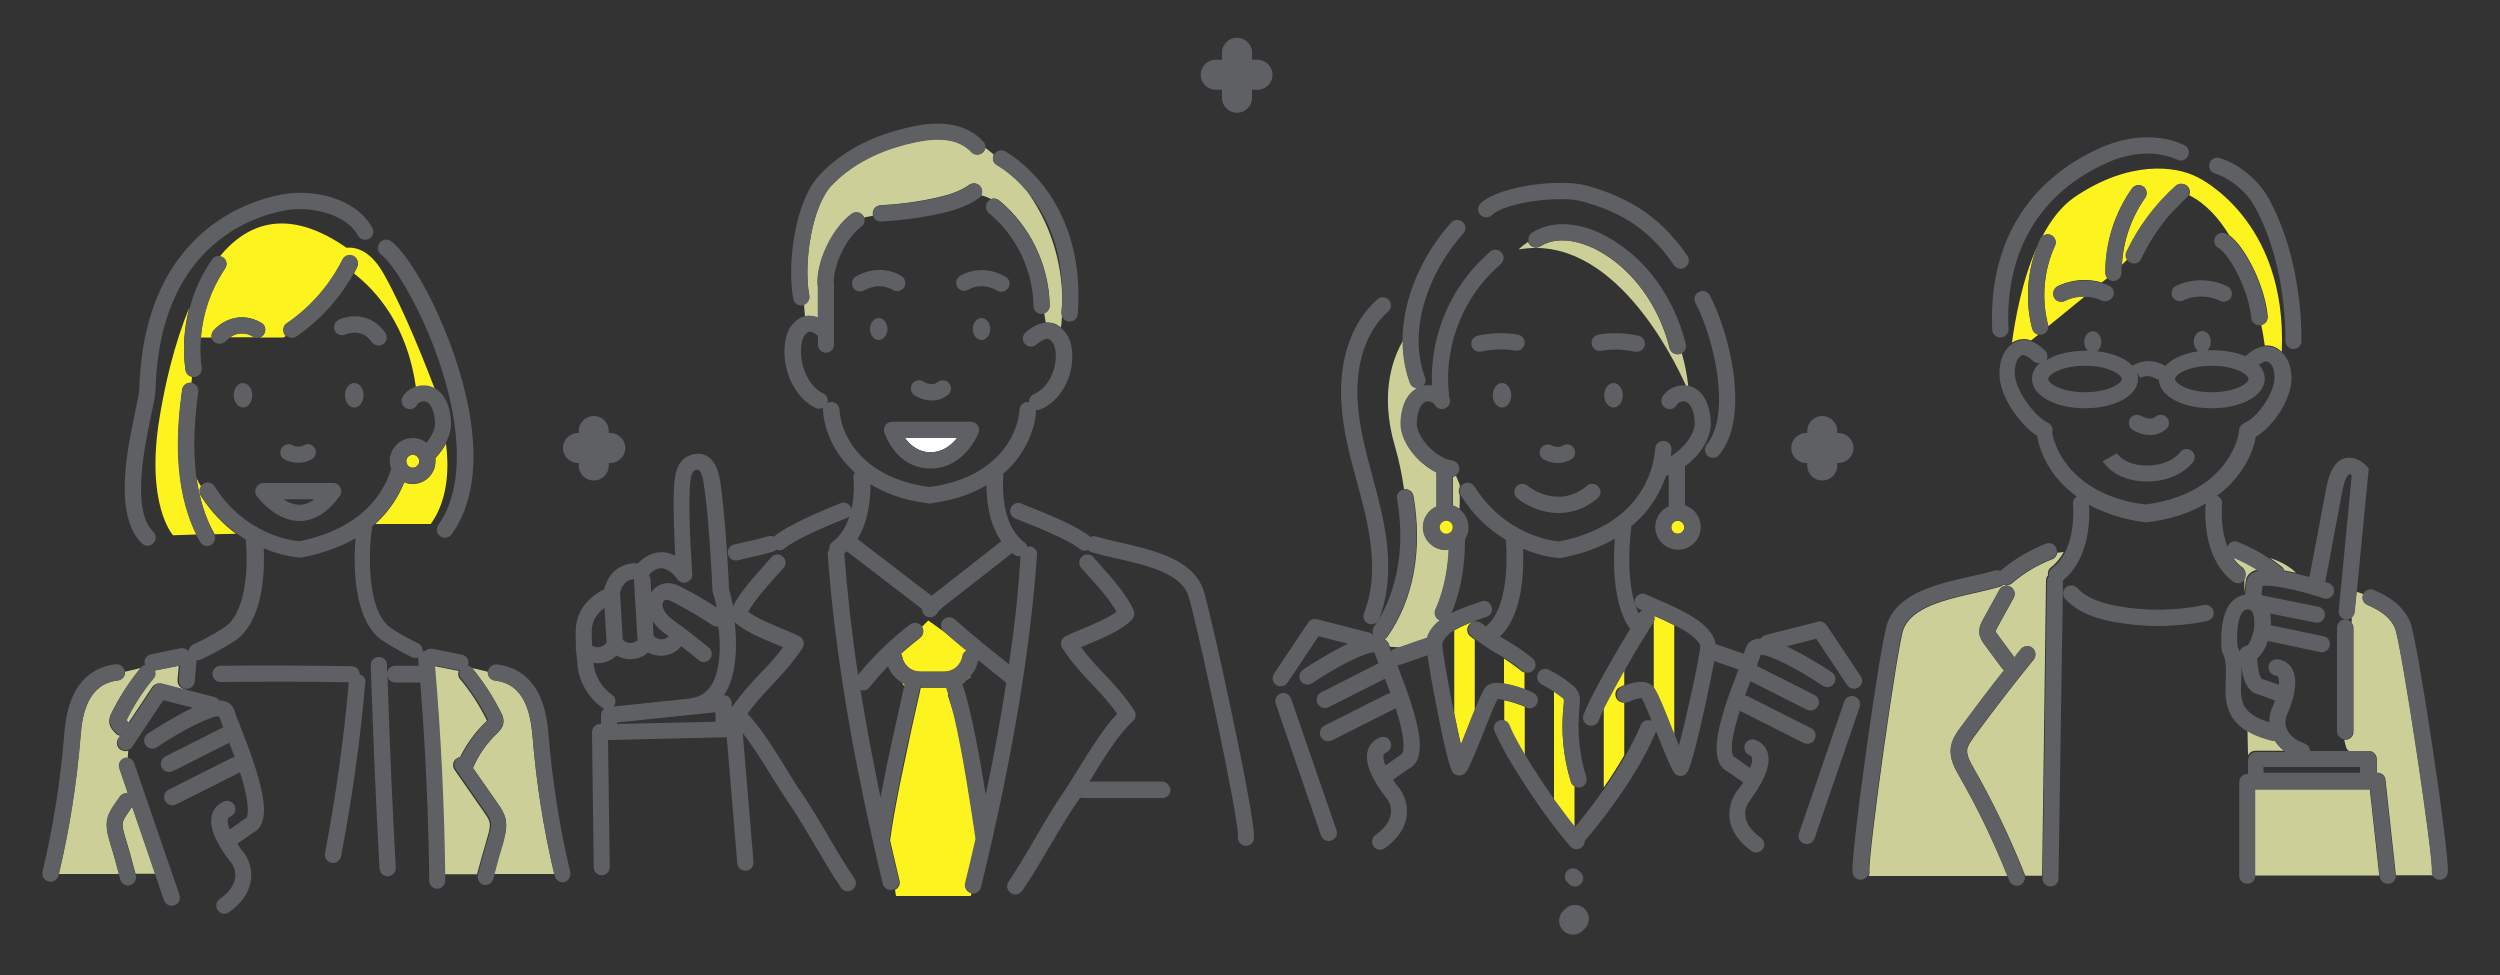 <?xml version="1.0" encoding="UTF-8"?> <svg xmlns="http://www.w3.org/2000/svg" xmlns:xlink="http://www.w3.org/1999/xlink" version="1.1" id="レイヤー_1" x="0px" y="0px" viewBox="0 0 1000 390" style="enable-background:new 0 0 1000 390;" xml:space="preserve"><rect x="0" y="0" width="1000" height="390" fill="#333333" stroke="none"/> <style type="text/css"> .st0{fill:none;stroke:#5E6063;stroke-width:11.084;stroke-linecap:round;stroke-linejoin:round;stroke-miterlimit:10;} .st1{fill:none;stroke:#5E6063;stroke-width:12;stroke-linecap:round;stroke-linejoin:round;stroke-miterlimit:10;} .st2{fill:none;} .st3{fill:#FDF41F;} .st4{fill:#CDCF98;} .st5{fill:#5E6063;} .st6{fill:#FFFFFF;} </style> <path class="st0" d="M629.2,368.3c0.3-0.3,0.6-0.6,0.8-0.8"></path> <g> <g> <line class="st1" x1="494.8" y1="21.1" x2="494.8" y2="39.1"></line> </g> <g> <line class="st1" x1="503" y1="29.9" x2="486.3" y2="29.9"></line> </g> </g> <g> <g> <line class="st1" x1="237.5" y1="172.4" x2="237.5" y2="186.2"></line> </g> <g> <line class="st1" x1="231.2" y1="179.2" x2="244.1" y2="179.2"></line> </g> </g> <g> <g> <line class="st1" x1="728.9" y1="172.4" x2="728.9" y2="186.2"></line> </g> <g> <line class="st1" x1="722.5" y1="179.2" x2="735.4" y2="179.2"></line> </g> </g> <g> <path class="st2" d="M119.8,201.9C119.8,201.9,119.8,201.9,119.8,201.9c2,0,4-0.7,5.9-2.2h-12.3 C115.3,200.9,117.5,201.9,119.8,201.9z"></path> <path class="st2" d="M141.5,109.1c-5.6,10.2-13.6,19-23.2,25.6c-0.6,0.4-1.2,0.6-1.8,0.6c-0.9,0-1.7-0.3-2.3-1 c-0.3,0.2-0.6,0.5-0.9,0.6h-9.6c-0.6,0.2-1.2,0.2-1.8,0H92c-0.9,0.6-1.5,1.3-1.6,1.4c-0.6,0.8-1.6,1.1-2.5,1.1 c-0.7,0-1.5-0.2-2.1-0.8c-0.6-0.5-0.9-1.1-1.1-1.8h-4.4c-0.3,4-0.2,8.1,0.3,12.1c0.3,1.8-1,3.4-2.8,3.7c-0.2,0-0.3,0-0.5,0 c-0.2,0-0.4,0-0.6-0.1c-0.1,0.8-0.1,1.6-0.2,2.4c1.8,0.2,3,1.9,2.8,3.7c-1.3,9.6-2.5,22-0.7,34.4c0.5,1.3,1.2,2.4,1.9,3.4 c0.2-0.3,0.5-0.6,0.8-0.8c1.5-1,3.5-0.5,4.5,1c4.9,7.7,10.8,12.7,16.3,16c0.5,0.1,1,0.4,1.4,0.8c7.1,3.8,13.5,4.9,16.2,5.2 c24.7-5,33.6-18.7,36.8-28.9c-0.4-1-0.6-2.1-0.6-3.3c0-2.6,1.1-5,3-6.7c0.3-0.4,0.8-0.8,1.3-1c1.4-0.9,3.1-1.4,4.9-1.4 c2.1,0,4,0.7,5.5,1.9c2.2-2.7,3.6-5.8,3.4-8.3c-0.3-4.7-1.8-7.8-3.9-8.2c-1.5-0.3-3,0.7-3.2,1.2c-0.8,1.6-2.8,2.3-4.4,1.5 c-1.6-0.8-2.3-2.8-1.5-4.4c1-2,2.9-3.5,5.1-4.2C162.9,130.2,150.8,116.3,141.5,109.1z M112.5,179.3c0.9-1.5,2.9-2.1,4.4-1.2 c0.2,0.1,2.4,1.2,4.5,0c1.6-0.9,3.5-0.4,4.4,1.2c0.9,1.6,0.4,3.5-1.2,4.4c-1.8,1-3.7,1.4-5.4,1.4c-2.4,0-4.4-0.7-5.6-1.4 C112.2,182.8,111.6,180.9,112.5,179.3z M97.2,163c-2.1,0-3.7-2.2-3.7-4.9c0-2.7,1.7-4.9,3.7-4.9c2.1,0,3.7,2.2,3.7,4.9 C100.9,160.8,99.2,163,97.2,163z M135.9,198.4c-4.8,6.6-10.2,10-16.1,10c-9.8,0-16.8-9.6-17.1-10c-0.7-1-0.8-2.3-0.2-3.4 c0.6-1.1,1.7-1.8,2.9-1.8h27.9c1.2,0,2.3,0.7,2.9,1.8C136.7,196.1,136.6,197.4,135.9,198.4z M141.7,163c-2.1,0-3.7-2.2-3.7-4.9 c0-2.7,1.7-4.9,3.7-4.9c2.1,0,3.7,2.2,3.7,4.9C145.5,160.8,143.8,163,141.7,163z M154.1,133.1c1,1.5,0.7,3.5-0.8,4.5 c-0.6,0.4-1.2,0.6-1.9,0.6c-1,0-2-0.5-2.7-1.4c-4-5.8-9.9-3.3-10.5-3c-1.6,0.7-3.6,0-4.3-1.6c-0.7-1.6-0.1-3.5,1.6-4.3 C139.4,126,148.3,124.8,154.1,133.1z"></path> <path class="st3" d="M92,134.9h9.9c-0.2-0.1-0.5-0.2-0.7-0.3C97.1,132.3,93.9,133.6,92,134.9z"></path> <path class="st3" d="M72.9,155.9c0.2-1.8,1.9-3,3.7-2.8c0,0,0,0,0,0c0.1-0.8,0.1-1.6,0.2-2.4c-1.3-0.2-2.4-1.3-2.6-2.7 c-1.2-8.3-0.6-16.8,1.5-24.9c-6.1,14.7-9.8,31.3-11.8,43.5c-5.9,35.2,5.3,47.5,5.3,47.5l9.4-0.3C69.1,194.5,70.8,171.7,72.9,155.9z "></path> <path class="st3" d="M90,107.4c-5.6,8.1-8.9,17.7-9.7,27.6h4.4c-0.2-0.9,0-1.9,0.7-2.7c2.7-3.3,10.3-8.3,19.1-3.2 c1.6,0.9,2.1,2.9,1.2,4.4c-0.4,0.8-1.1,1.3-1.9,1.5h9.6c0.3-0.2,0.6-0.4,0.9-0.6c-0.1-0.1-0.3-0.3-0.4-0.4c-1-1.5-0.6-3.5,0.8-4.5 c9.4-6.5,17.1-15.3,22.3-25.5c0.8-1.6,2.8-2.3,4.4-1.4c1.6,0.8,2.3,2.8,1.4,4.4c-0.4,0.8-0.8,1.6-1.2,2.4 c9.3,7.2,21.4,21.1,24.8,45.7c1.6-0.6,3.4-0.7,5.2-0.4c0.6,0.1,1.4,0.4,2.3,0.8c-3.5-9.1-11.8-30.5-20.1-45.4 c-5.1-9.3-10.7-11.4-15.2-11c-23-16-39.4-10.4-50.8,3.6c0.5,0.1,1.1,0.2,1.5,0.5C90.6,103.9,91,105.9,90,107.4z"></path> <path class="st3" d="M80.3,198.3c-0.7-1.2-0.6-2.7,0.2-3.7c-0.7-0.9-1.3-2.1-1.9-3.4c1.1,7.7,3.2,15.4,7.2,22.4c0,0,0,0.1,0.1,0.1 l8.5-0.2C89.5,209.9,84.6,205,80.3,198.3z"></path> <path class="st3" d="M174.2,184.5c0,5-4.1,9.1-9.1,9.1c-1.2,0-2.3-0.2-3.4-0.7c-1.6,4.1-4.1,8.5-7.7,12.7c-1.2,1.4-2.5,2.7-3.9,4 h22.2c7.6-10.5,7.1-24.5,6.1-32.1c-1.1,2-2.6,4-4.2,5.7C174.2,183.6,174.2,184.1,174.2,184.5z"></path> <path class="st4" d="M48.2,299.9c-1.5-1-1.9-3-0.9-4.5l0.8-1.1c-0.7-0.1-1.3-0.4-1.8-0.9c-0.9-0.9-2.4-2.3-2.6-4.5 c-0.1-1.6,0.5-3,0.9-3.7c3.1-6.3,7-12.3,11.5-17.8c0.1-0.1,0.2-0.2,0.2-0.2c-2.1,0.5-4.2,1-6.3,1.5c0.2,1.7-1.1,3.3-2.9,3.5 c-11.9,1.4-14.2,13.3-14.9,22.1c-1.5,18.6-4.4,37.2-8.7,55.3h24.1c-1.1-4.3-2.3-8.5-3.6-12.7c-0.8-2.7-1.8-6.1-1-9.5 c0.6-2.4,2-4.4,3.1-6l1.9-2.7c0.7-1.1,2-1.5,3.2-1.3l-3.4-10c-0.6-1.7,0.3-3.5,2-4.1c0.4-0.1,0.8-0.2,1.3-0.2c0-0.5,0.1-1,0.1-1.5 c0-0.4,0.1-0.9,0.1-1.3c-0.4,0.1-0.8,0.2-1.2,0.2C49.4,300.4,48.8,300.2,48.2,299.9z"></path> <path class="st4" d="M71,272.1c0.2-1.9,0.3-3.9,0.5-5.8l-10,2c0.4,1.1,0.3,2.3-0.5,3.2c-4.2,5.1-7.8,10.7-10.7,16.5 c0,0-0.1,0.1-0.1,0.2c0.1,0.1,0.3,0.3,0.4,0.4c0.2,0.2,0.4,0.5,0.6,0.8l9.7-14.6c0.8-1.1,2.2-1.7,3.5-1.3l9.6,2.5l0-0.3 c0,0-0.1,0-0.1,0C72.2,275.4,70.9,273.9,71,272.1z"></path> <path class="st4" d="M51.3,325c-0.9,1.3-1.8,2.6-2.1,3.8c-0.4,1.8,0.3,4,0.9,6.1c1.5,4.8,2.8,9.7,4.1,14.6h7.9l-9.2-26.9L51.3,325z "></path> <path class="st4" d="M195.8,328.8c-0.3-1.2-1.2-2.5-2.1-3.8l-11.9-17.1c-1-1.5-0.7-3.5,0.8-4.5c0.4-0.3,0.9-0.5,1.4-0.5 c2.6-5.3,6.1-10.2,10.4-14.2c0.1-0.1,0.3-0.3,0.4-0.4c0-0.1-0.1-0.1-0.1-0.2c-2.9-5.9-6.5-11.5-10.7-16.5c-0.8-0.9-0.9-2.2-0.5-3.2 l-10-2c2.3,27.6,3.7,55.6,4.1,83.3h13.2c1.3-4.9,2.7-9.8,4.1-14.6C195.6,332.8,196.2,330.6,195.8,328.8z"></path> <path class="st4" d="M198,272.2c-1.8-0.2-3-1.8-2.9-3.5c-2.1-0.5-4.2-1-6.3-1.5c0.1,0.1,0.2,0.1,0.2,0.2 c4.5,5.5,8.3,11.4,11.5,17.8c0.4,0.7,1,2.1,0.9,3.7c-0.2,2.2-1.7,3.6-2.6,4.5c-4.1,3.9-7.4,8.6-9.6,13.8l9.9,14.2 c1.1,1.6,2.5,3.6,3.1,6c0.8,3.5-0.2,6.8-1,9.5c-1.3,4.2-2.5,8.5-3.6,12.7h24.1c-4.3-18.1-7.2-36.7-8.7-55.3 C212.2,285.5,209.9,273.5,198,272.2z"></path> <path class="st5" d="M97.2,153.2c-2.1,0-3.7,2.2-3.7,4.9c0,2.7,1.7,4.9,3.7,4.9c2.1,0,3.7-2.2,3.7-4.9 C100.9,155.4,99.2,153.2,97.2,153.2z"></path> <path class="st5" d="M141.7,153.2c-2.1,0-3.7,2.2-3.7,4.9c0,2.7,1.7,4.9,3.7,4.9c2.1,0,3.7-2.2,3.7-4.9 C145.5,155.4,143.8,153.2,141.7,153.2z"></path> <path class="st5" d="M59,218.3c0.8,0,1.7-0.3,2.3-1c1.3-1.3,1.3-3.3,0-4.6c-8.8-8.8-3.6-33.5-0.8-46.8c1-4.7,1.7-8,1.7-10.1 c1.6-56,36.7-68.8,51.7-71.6c10.5-2,24.7,1.5,29.3,10c0.8,1.6,2.8,2.2,4.4,1.3c1.6-0.8,2.2-2.8,1.3-4.4 c-6.2-11.5-23.2-15.8-36.2-13.3c-11.9,2.3-22.9,7.6-31.8,15.4c-15.9,14-24.4,35-25.2,62.5c0,1.5-0.8,4.9-1.6,8.9 c-3.3,15.5-8.7,41.4,2.6,52.7C57.3,217.9,58.1,218.3,59,218.3z"></path> <path class="st5" d="M152.5,101.9c5.9,4.1,23.3,33.2,28.7,64c3.3,18.7,1.3,34-5.9,44.1c-1,1.5-0.7,3.5,0.8,4.5 c0.6,0.4,1.2,0.6,1.9,0.6c1,0,2-0.5,2.7-1.4c8.3-11.7,10.7-28.2,7-49c-5.4-30.3-22.8-62.3-31.4-68.3c-1.5-1-3.5-0.6-4.5,0.8 C150.7,98.9,151.1,100.9,152.5,101.9z"></path> <path class="st5" d="M135.5,127.9c-1.6,0.8-2.3,2.7-1.6,4.3c0.7,1.6,2.7,2.3,4.3,1.6c0.7-0.3,6.5-2.7,10.5,3 c0.6,0.9,1.6,1.4,2.7,1.4c0.6,0,1.3-0.2,1.9-0.6c1.5-1,1.8-3,0.8-4.5C148.3,124.8,139.4,126,135.5,127.9z"></path> <path class="st5" d="M87.9,137.5c0.9,0,1.8-0.4,2.5-1.1c0.2-0.2,0.7-0.8,1.6-1.4c1.8-1.3,5.1-2.7,9.2-0.3c0.2,0.1,0.5,0.2,0.7,0.3 c0.6,0.2,1.2,0.2,1.8,0c0.8-0.2,1.5-0.7,1.9-1.5c0.9-1.6,0.4-3.5-1.2-4.4c-8.8-5.1-16.3-0.1-19.1,3.2c-0.6,0.8-0.8,1.8-0.7,2.7 c0.1,0.7,0.5,1.3,1.1,1.8C86.4,137.3,87.2,137.5,87.9,137.5z"></path> <path class="st5" d="M133.3,193.2h-27.9c-1.2,0-2.3,0.7-2.9,1.8c-0.6,1.1-0.5,2.4,0.2,3.4c0.3,0.4,7.3,10,17.1,10 c5.9,0,11.3-3.4,16.1-10c0.7-1,0.8-2.3,0.2-3.4C135.6,193.9,134.5,193.2,133.3,193.2z M119.8,201.9 C119.8,201.9,119.8,201.9,119.8,201.9c-2.4,0-4.6-0.9-6.4-2.2h12.3C123.8,201.2,121.8,201.9,119.8,201.9z"></path> <path class="st5" d="M113.7,183.7c1.2,0.7,3.3,1.4,5.6,1.4c1.7,0,3.6-0.4,5.4-1.4c1.6-0.9,2.1-2.9,1.2-4.4 c-0.9-1.6-2.9-2.1-4.4-1.2c-2.1,1.2-4.4,0.1-4.5,0c-1.6-0.9-3.5-0.3-4.4,1.2C111.6,180.9,112.2,182.8,113.7,183.7z"></path> <path class="st5" d="M118.4,134.7c9.6-6.6,17.6-15.4,23.2-25.6c0.4-0.8,0.8-1.6,1.2-2.4c0.8-1.6,0.2-3.6-1.4-4.4 c-1.6-0.8-3.6-0.2-4.4,1.4c-5.1,10.2-12.8,19.1-22.3,25.5c-1.5,1-1.9,3-0.8,4.5c0.1,0.2,0.2,0.3,0.4,0.4c0.6,0.6,1.5,1,2.3,1 C117.2,135.3,117.8,135.1,118.4,134.7z"></path> <path class="st5" d="M74.2,148c0.2,1.4,1.3,2.5,2.6,2.7c0.2,0,0.4,0.1,0.6,0.1c0.2,0,0.3,0,0.5,0c1.8-0.3,3-1.9,2.8-3.7 c-0.6-4-0.7-8.1-0.3-12.1c0.8-9.8,4.1-19.4,9.7-27.6c1-1.5,0.6-3.5-0.8-4.5c-0.5-0.3-1-0.5-1.5-0.5c-1.1-0.1-2.3,0.4-3,1.4 c-4.1,5.9-7.1,12.5-8.9,19.4C73.6,131.2,73,139.7,74.2,148z"></path> <path class="st5" d="M78.6,191.2c-1.7-12.4-0.6-24.8,0.7-34.4c0.2-1.8-1-3.4-2.8-3.7c0,0,0,0,0,0c-1.8-0.2-3.4,1-3.7,2.8 c-2.2,15.8-3.8,38.6,5.7,58c0.5,1,1,1.9,1.5,2.8c0.6,1.1,1.7,1.7,2.8,1.7c0.5,0,1.1-0.1,1.6-0.4c1.5-0.9,2.1-2.7,1.3-4.3 c0,0,0-0.1-0.1-0.1C81.9,206.5,79.7,198.9,78.6,191.2z"></path> <circle class="st3" cx="165.1" cy="184.5" r="2.6"></circle> <path class="st5" d="M143.9,269.8c0-1.8-1.4-3.3-3.2-3.3c-17.4-0.3-35.1-0.4-52.5-0.2c-1.8,0-3.2,1.5-3.2,3.3 c0,1.8,1.5,3.2,3.2,3.2c0,0,0,0,0,0c17-0.2,34.3-0.2,51.3,0.1c-2,22.9-5.2,45.9-9.5,68.4c-0.3,1.8,0.8,3.5,2.6,3.8 c0.2,0,0.4,0.1,0.6,0.1c1.5,0,2.9-1.1,3.2-2.6c4.4-22.9,7.7-46.3,9.7-69.5C146.4,271.6,145.4,270.2,143.9,269.8z"></path> <path class="st5" d="M47,272.2c1.8-0.2,3-1.8,2.9-3.5c0,0,0-0.1,0-0.1c-0.2-1.8-1.8-3.1-3.6-2.9c-7.7,0.9-13.5,5.1-16.9,12.2 c-2.6,5.4-3.3,11.3-3.7,15.8c-1.5,18.5-4.4,37-8.7,55c-0.4,1.7,0.7,3.5,2.4,3.9c0.3,0.1,0.5,0.1,0.8,0.1c1.5,0,2.8-1,3.2-2.5 c0.1-0.2,0.1-0.5,0.2-0.7c4.3-18.1,7.2-36.7,8.7-55.3C32.9,285.5,35.2,273.5,47,272.2z"></path> <path class="st5" d="M202.1,327.3c-0.6-2.4-2-4.4-3.1-6l-9.9-14.2c2.2-5.2,5.6-9.9,9.6-13.8c0.9-0.9,2.4-2.3,2.6-4.5 c0.1-1.6-0.5-3-0.9-3.7c-3.1-6.3-7-12.3-11.5-17.8c-0.1-0.1-0.2-0.2-0.2-0.2c-0.5-0.5-1-0.8-1.6-0.9c0.1-0.2,0.1-0.3,0.2-0.5 c0.4-1.8-0.8-3.5-2.5-3.8l-11.8-2.4c-1.1-0.2-2.2,0.1-2.9,0.9c-0.1,0-0.2,0-0.3,0c-0.3,0-0.5,0.1-0.8,0.2c0.2-1.3-0.5-2.7-1.8-3.3 c-6.3-3-10.7-6-11.1-6.3c-9.7-7-8.6-31.2-7.3-40c0-0.1,0-0.3,0-0.4c0.4-0.3,0.8-0.7,1.2-1.1c1.4-1.3,2.7-2.6,3.9-4 c3.7-4.2,6.1-8.5,7.7-12.7c1,0.4,2.2,0.7,3.4,0.7c5,0,9.1-4.1,9.1-9.1c0-0.5,0-0.9-0.1-1.3c1.7-1.7,3.1-3.7,4.2-5.7 c1.5-2.9,2.4-5.9,2.2-8.9c-0.6-8.6-4.1-12-6.8-13.4c-0.9-0.4-1.7-0.7-2.3-0.8c-1.7-0.3-3.5-0.2-5.2,0.4c-2.2,0.8-4.2,2.3-5.1,4.2 c-0.8,1.6-0.2,3.6,1.5,4.4c1.6,0.8,3.6,0.2,4.4-1.5c0.2-0.5,1.7-1.5,3.2-1.2c2.1,0.4,3.6,3.5,3.9,8.2c0.2,2.5-1.2,5.6-3.4,8.3 c-1.5-1.2-3.5-1.9-5.5-1.9c-1.8,0-3.5,0.5-4.9,1.4c-0.5,0.2-0.9,0.6-1.3,1c-1.8,1.7-3,4-3,6.7c0,1.2,0.2,2.3,0.6,3.3 c-3.2,10.2-12.2,23.9-36.8,28.9c-2.8-0.3-9.1-1.3-16.2-5.2c-0.4-0.4-0.9-0.7-1.4-0.8c-5.6-3.3-11.5-8.3-16.3-16c-1-1.5-3-2-4.5-1 c-0.3,0.2-0.6,0.5-0.8,0.8c-0.8,1-0.9,2.5-0.2,3.7c4.2,6.7,9.2,11.6,14.1,15.2c1.3,0.9,2.6,1.8,3.9,2.6c0.9,8.9,0.8,28.4-8.3,35 c-0.5,0.3-5.6,3.7-12.7,7c-1,0.5-1.6,1.4-1.8,2.4c0,0-0.1,0-0.1,0c-0.1,0-0.2,0-0.3,0c-0.7-0.7-1.8-1.1-2.9-0.9l-11.8,2.4 c-1.8,0.4-2.9,2.1-2.5,3.8c0,0.2,0.1,0.4,0.2,0.5c-0.6,0.1-1.2,0.4-1.6,0.9c-0.1,0.1-0.2,0.1-0.2,0.2c-4.5,5.5-8.3,11.4-11.5,17.8 c-0.4,0.7-1,2.1-0.9,3.7c0.2,2.2,1.7,3.6,2.6,4.5c0.5,0.5,1.2,0.8,1.8,0.9l-0.8,1.1c-1,1.5-0.6,3.5,0.9,4.5 c0.6,0.4,1.2,0.5,1.8,0.5c0.4,0,0.8-0.1,1.2-0.2c0.6-0.2,1.1-0.6,1.5-1.2l12.4-18.6l11.8,3c-1.8,0.8-3.7,1.8-6,3.1 c-6.3,3.5-11.8,7.1-12,7.3c-1.5,1-1.9,3-0.9,4.5c1,1.5,3,1.9,4.5,0.9c10.4-7,21.6-12.5,24.9-12.4c0.4,1.1,1,2.6,1.7,4.4l-23.2,11.7 c-1.6,0.8-2.2,2.8-1.4,4.4c0.6,1.1,1.7,1.8,2.9,1.8c0.5,0,1-0.1,1.5-0.3l22.6-11.4c0.7,1.8,1.4,3.8,2.2,5.8c-0.4,0-0.9,0.1-1.3,0.3 l-25.2,12.7c-1.6,0.8-2.2,2.8-1.4,4.4c0.6,1.1,1.7,1.8,2.9,1.8c0.5,0,1-0.1,1.5-0.3l25.2-12.7c0.1-0.1,0.3-0.1,0.4-0.2 c0.6,2,1.2,4,1.7,5.9c2.8,11,0.7,12.5,0.7,12.5c-0.2,0.1-0.4,0.2-0.6,0.3l-5.9,4.2c-0.7-1.6-1-3.1-0.8-4.1c0.1-0.3,0.2-0.7,1.1-1.1 c1.6-0.7,2.4-2.6,1.7-4.3c-0.7-1.6-2.6-2.4-4.3-1.7c-2.6,1.1-4.3,3-4.9,5.6c-1.7,7.1,6.1,16.8,7.9,19c1,1.4,4.6,7.8-4.7,14.4 c-1.5,1-1.8,3.1-0.8,4.5c0.6,0.9,1.6,1.4,2.6,1.4c0.7,0,1.3-0.2,1.9-0.6c5-3.6,8-7.8,8.7-12.5c1-6.1-2.2-10.6-2.6-11.1 c0-0.1-0.1-0.1-0.1-0.2c-0.9-1-1.8-2.2-2.7-3.6l6.3-4.4c9-4.4,2.6-23-5.4-43.4c-1-2.4-1.8-4.5-2.1-5.6c-0.5-1.7-1.8-2.9-3.4-3.5 c-0.7-0.2-1.5-0.4-2.6-0.4c-0.4-0.7-1.1-1.2-2-1.4l-11.2-2.9l-9.6-2.5c-1.3-0.3-2.7,0.2-3.5,1.3l-9.7,14.6 c-0.2-0.3-0.3-0.5-0.6-0.8c-0.1-0.1-0.3-0.3-0.4-0.4c0-0.1,0.1-0.1,0.1-0.2c2.9-5.9,6.5-11.5,10.7-16.5c0.8-0.9,0.9-2.2,0.5-3.2 l10-2c-0.2,1.9-0.3,3.9-0.5,5.8c-0.1,1.8,1.2,3.4,3,3.5c0,0,0.1,0,0.1,0c0,0,0.1,0,0.1,0c1.7,0,3.1-1.3,3.2-3 c0.2-2.8,0.5-5.6,0.7-8.4c0.1,0,0.3,0,0.4,0c0.5,0,0.9-0.1,1.4-0.3c7.9-3.7,13.5-7.4,13.7-7.6c0,0,0,0,0.1,0 c11.1-8,11.7-27.1,11.3-36.9c6.3,2.7,11.6,3.5,14.2,3.7c0.1,0,0.2,0,0.3,0c0.1,0,0.2,0,0.3,0c0.1,0,0.2,0,0.3,0 c0.2,0,0.4,0,0.6-0.1c8-1.6,15-4.1,21-7.6c-0.8,10.3-1,32.5,10.5,40.8c0,0,0,0,0.1,0c0.2,0.1,5,3.4,12,6.8c0.5,0.2,0.9,0.3,1.4,0.3 c0.4,0,0.7-0.1,1.1-0.2c0,0.2,0,0.4,0,0.7c0.1,0.9,0.1,1.7,0.2,2.6h-9.4c-1.7,0-3,1.2-3.2,2.9c0-1.1-0.1-2.2-0.1-3.3 c-0.1-1.8-1.5-3.2-3.4-3.1c-1.8,0.1-3.2,1.6-3.1,3.4c0.9,27,2,54.3,3.5,81.2c0.1,1.7,1.5,3.1,3.2,3.1c0.1,0,0.1,0,0.2,0 c1.8-0.1,3.2-1.6,3.1-3.4c-1.4-25.4-2.5-51.2-3.3-76.7c0.3,1.5,1.6,2.6,3.2,2.6h9.9c2.1,26.3,3.3,53,3.6,79.3 c0,1.8,1.5,3.2,3.2,3.2c0,0,0,0,0,0c1.8,0,3.2-1.5,3.2-3.3c0-0.9,0-1.8,0-2.7c-0.4-27.7-1.7-55.7-4.1-83.3l10,2 c-0.4,1.1-0.3,2.3,0.5,3.2c4.2,5.1,7.8,10.7,10.7,16.5c0,0,0.1,0.1,0.1,0.2c-0.1,0.1-0.3,0.3-0.4,0.4c-4.3,4-7.8,8.9-10.4,14.2 c-0.5,0.1-1,0.2-1.4,0.5c-1.5,1-1.8,3.1-0.8,4.5l11.9,17.1c0.9,1.3,1.8,2.6,2.1,3.8c0.4,1.8-0.3,4-0.9,6.1 c-1.5,4.8-2.8,9.7-4.1,14.6c-0.1,0.2-0.1,0.4-0.2,0.6c-0.4,1.7,0.6,3.5,2.3,4c0.3,0.1,0.5,0.1,0.8,0.1c1.4,0,2.8-1,3.1-2.4 c0.2-0.8,0.4-1.5,0.6-2.3c1.1-4.3,2.3-8.5,3.6-12.7C201.9,334.1,203,330.8,202.1,327.3z M167.7,184.5c0,1.4-1.2,2.6-2.6,2.6 c-1.4,0-2.6-1.2-2.6-2.6s1.2-2.6,2.6-2.6C166.5,181.9,167.7,183.1,167.7,184.5z"></path> <path class="st5" d="M228.1,348.8c-4.3-18-7.2-36.5-8.7-55c-0.4-4.5-1.1-10.4-3.7-15.8c-3.4-7.1-9.3-11.4-16.9-12.2 c-1.8-0.2-3.4,1.1-3.6,2.9c0,0,0,0.1,0,0.1c-0.2,1.7,1.1,3.3,2.9,3.5c11.9,1.4,14.2,13.3,14.9,22.1c1.5,18.6,4.4,37.2,8.7,55.3 c0.1,0.2,0.1,0.5,0.2,0.7c0.4,1.5,1.7,2.5,3.2,2.5c0.2,0,0.5,0,0.8-0.1C227.4,352.3,228.5,350.5,228.1,348.8z"></path> <path class="st5" d="M49.7,303.2c-1.7,0.6-2.6,2.4-2,4.1l3.4,10c-1.2-0.2-2.5,0.3-3.2,1.3l-1.9,2.7c-1.1,1.6-2.5,3.6-3.1,6 c-0.8,3.5,0.2,6.8,1,9.5c1.3,4.2,2.5,8.5,3.6,12.7c0.2,0.8,0.4,1.5,0.6,2.3c0.4,1.5,1.7,2.4,3.1,2.4c0.3,0,0.5,0,0.8-0.1 c1.7-0.5,2.8-2.2,2.3-4c-0.1-0.2-0.1-0.4-0.2-0.6c-1.3-4.9-2.7-9.8-4.1-14.6c-0.7-2.1-1.3-4.4-0.9-6.1c0.3-1.2,1.2-2.5,2.1-3.8 l1.6-2.3l9.2,26.9l3.6,10.5c0.5,1.3,1.7,2.2,3.1,2.2c0.3,0,0.7-0.1,1.1-0.2c1.7-0.6,2.6-2.4,2-4.1l-18.1-52.7 c-0.4-1.3-1.6-2.1-2.9-2.2C50.5,303,50.1,303,49.7,303.2z"></path> </g> <g> <path class="st2" d="M577,257.6c0,0.1,0,0.3,0,0.4c0.2,3.2,2.4,15.8,4.7,27.2v-33.1C579.4,253.6,577.6,255.4,577,257.6z"></path> <path class="st2" d="M587.6,210.9c0,1.8-0.5,3.4-1.4,4.8c0.1,3.5,0,16.8-5.4,29.5c3.1-1.6,6.5-2.7,9.3-3.7c0.9-0.3,1.7-0.6,2.5-0.9 c1.7-0.6,3.6,0.3,4.2,1.9c0.6,1.7-0.3,3.6-1.9,4.2c-0.8,0.3-1.7,0.6-2.6,0.9c-0.7,0.2-1.5,0.5-2.3,0.8v0.2c0.8-0.1,1.7,0.2,2.4,0.7 c0.6,0.5,1.1,0.9,1.7,1.3c8.7-6.8,8.9-25.9,8-34.7c-6.2-3.7-12.6-9.3-18-17.8c0-0.1-0.1-0.1-0.1-0.2c0,1.9-0.1,3.7-0.1,5.5 C586.1,205.2,587.6,207.9,587.6,210.9z"></path> <path class="st2" d="M593.9,275.5c1.5-2.4,4.6-2.5,7.8-2v-10c-1-0.6-2-1.2-3-1.8c-2.7-1.6-5.6-3.4-8.8-5.8v28.2 C591.4,280.4,592.8,277.2,593.9,275.5z"></path> <path class="st2" d="M661.3,246.3c0.1,0.2,0.1,0.5,0.1,0.7v-0.6C661.4,246.3,661.3,246.3,661.3,246.3z"></path> <path class="st2" d="M655.8,290c0.7-1.7,2.6-2.4,4.2-1.8c0.1,0,0.1,0.1,0.2,0.1c-1.5-3.8-3-7.4-4-9.1c-0.8-0.1-2.8,0.2-5.3,1.5 c-0.4,0.2-0.8,0.3-1.2,0.3v21.2C652.2,297.8,654.2,293.7,655.8,290z"></path> <path class="st2" d="M576.2,248.2C576.1,248.1,576.1,248.1,576.2,248.2c-0.1,0-0.1,0.1-0.2,0.1 C576.1,248.2,576.1,248.2,576.2,248.2z"></path> <path class="st2" d="M671.2,298.2c3.2-12.2,8.4-35.9,8.5-39.9c-0.8-2.7-5.3-5.7-10-8.1v44.3C670.2,295.7,670.7,297,671.2,298.2z"></path> <path class="st2" d="M613.3,277.2c1.6,0.8,2.3,2.8,1.5,4.4c-0.8,1.6-2.8,2.3-4.4,1.5c-0.2-0.1-0.4-0.2-0.6-0.3v19.6 c3.4,5.7,7.6,12.1,11.7,17.8v-43.6c-1.6-1.1-3.2-2.1-4.9-2.9c-1.6-0.8-2.2-2.8-1.4-4.4c0.8-1.6,2.8-2.2,4.4-1.4 c3.1,1.6,6,3.5,8.8,5.7c0.9,0.7,1.9,1.6,2.7,2.9c1.2,2.2,0.9,4.6,0.7,6.3l0,0.1c-1,9.3-0.1,18.9,2.7,27.9c0.5,1.7-0.4,3.5-2.1,4.1 c-0.3,0.1-0.6,0.1-1,0.1c-0.6,0-1.2-0.2-1.7-0.5v15.9c4.2-5.1,8.2-10.3,11.7-15.4v-32.3c-1.1,2.2-2,4.1-2.5,5.6 c-0.5,1.3-1.7,2.1-3,2.1c-0.4,0-0.8-0.1-1.2-0.2c-1.7-0.6-2.5-2.5-1.9-4.2c2.8-7.2,12.5-24.1,18.7-34.4c-0.3-0.2-0.5-0.5-0.7-0.8 c-6.3-10.1-6.1-26.7-5.5-35.2c-6,3.5-13,6-21,7.6c-0.2,0-0.4,0.1-0.6,0.1c-0.1,0-0.2,0-0.3,0c-0.1,0-0.2,0-0.3,0 c-0.1,0-0.2,0-0.3,0c-2.6-0.3-7.9-1.1-14.2-3.7c0.4,9.1-0.2,26.4-9.2,35.1c0.8,0.5,1.7,1,2.5,1.5c3.2,1.9,6.6,4,10.5,7.2 c1.4,1.1,1.6,3.2,0.5,4.6c-0.6,0.8-1.6,1.2-2.5,1.2c-0.2,0-0.4,0-0.7-0.1v6.7C611.2,276.2,612.4,276.7,613.3,277.2z"></path> <path class="st2" d="M661.4,275.3v-27.8c0,0.5-0.2,1.1-0.5,1.5c-2.3,3.4-6.8,10.9-11.2,18.5v6.4 C654.2,272.2,659.1,271.8,661.4,275.3z"></path> <path class="st2" d="M556.1,258.7c0.2,0.5,0.4,1.1,0.7,1.8c0.4-0.4,0.8-0.8,1.4-1l2.1-0.7l-1.3,0L556.1,258.7z"></path> <path class="st3" d="M581.7,252.2v33.1c0.9,4.6,1.9,9.1,2.7,12.6c0.9-2.2,1.9-4.7,2.8-7c0.9-2.4,1.9-4.7,2.7-6.8v-28.2 c-0.6-0.4-1.2-0.9-1.8-1.4c-1.4-1.1-1.6-3.2-0.5-4.6c0.6-0.7,1.4-1.1,2.2-1.2v-0.2C587.1,249.5,584.1,250.7,581.7,252.2z"></path> <path class="st3" d="M603.3,289.8c1.3,3.3,3.7,7.7,6.6,12.5v-19.6c-2.3-1-5.7-2.1-8.2-2.6v8.1C602.3,288.5,602.9,289,603.3,289.8z"></path> <path class="st3" d="M604.2,274c1.8,0.4,3.8,1.1,5.6,1.7V269c-0.5-0.1-1-0.3-1.4-0.7c-2.5-2-4.7-3.5-6.8-4.9v10 C602.5,273.6,603.4,273.8,604.2,274z"></path> <path class="st3" d="M628.4,312.7c-3.1-9.8-4.1-20.3-2.9-30.5l0-0.1c0.1-0.9,0.2-2.1,0-2.5c-0.1-0.3-0.7-0.7-1-0.9 c-0.9-0.7-1.9-1.4-2.9-2.1v43.6c2.8,3.9,5.5,7.5,8,10.5c0.1-0.1,0.2-0.2,0.2-0.3v-15.9C629.1,314.1,628.6,313.5,628.4,312.7z"></path> <path class="st3" d="M649.7,302.1V281c-1.3,0.1-2.6-0.5-3.2-1.8c-0.8-1.6-0.2-3.6,1.5-4.4c0.6-0.3,1.2-0.5,1.7-0.8v-6.4 c-3.1,5.3-6.1,10.8-8.2,15.1V315C644.6,310.6,647.3,306.3,649.7,302.1z"></path> <path class="st3" d="M661.6,275.5c1.7,2.8,4.1,8.9,6.7,15.4c0.5,1.2,0.9,2.3,1.4,3.5v-44.3c-2.9-1.5-6-2.9-8.2-3.8v0.6 c0,0.2,0,0.3,0,0.5v27.8C661.5,275.4,661.5,275.4,661.6,275.5z"></path> <path class="st4" d="M675.3,154.4c-0.5-4.6-1.4-9-2.6-13.2c-0.3,0.2-0.5,0.3-0.9,0.4c-0.3,0.1-0.5,0.1-0.8,0.1 c-1.5,0-2.8-1-3.2-2.5c-4.2-17-14.9-31.6-28.6-39c-3.2-1.8-14.5-7.1-23.1-1.7c-1.5,1-3.5,0.5-4.5-1c-0.2-0.2-0.3-0.5-0.3-0.8 c-2.5,1.7-3.9,3.1-3.9,3.1c37.3-6.7,61.8,42.9,67,54.5c0.2,0,0.4,0.1,0.6,0.1C675.2,154.4,675.2,154.4,675.3,154.4z"></path> <path class="st4" d="M565.4,198.4c3.7,21.3,0.1,41.2-10.3,56.1c-0.3,0.5-0.8,0.9-1.3,1.1c1,0.7,1.7,1.6,2,2.7 c0,0.1,0.1,0.3,0.1,0.4l2.9,0.2l1.3,0l0.6-0.2c3.9-1.4,7.7-2.7,10.2-3.5c0.9-2.8,2.8-5.1,5-6.9c0-0.1,0-0.1,0.1-0.2 c0,0-0.1,0-0.1,0c-1.6-0.7-2.4-2.7-1.6-4.3c4-8.8,5-18.3,5.3-23.9c-0.4,0-0.8,0.1-1.2,0.1c-5,0-9.1-4.1-9.1-9.1 c0-3.7,2.2-6.9,5.4-8.3V189c-7.6-3.7-14.8-12.4-14.3-20.5c0.5-8.2,3.8-11.7,6.5-13.2c-1.2-0.1-2.4-0.9-2.8-2.1 c-2-5.5-2.9-11.2-2.9-16.9c-3.5,5.9-9.7,20.3-3.2,42.3c1.6,5.5,2.8,11.3,3.6,17.1c0,0,0,0,0,0C563.4,195.4,565.1,196.6,565.4,198.4 z"></path> <path class="st4" d="M581.2,202.2c0.9,0.3,1.8,0.8,2.6,1.3c0.1-1.8,0.1-3.6,0.1-5.5c-0.6-1-0.5-2.2,0-3.1c0-0.3,0-0.7,0-1l-1.5-3.6 c-0.4,0.2-0.8,0.4-1.2,0.5V202.2z"></path> <path class="st5" d="M597.1,158.1c0,2.7,1.7,4.9,3.7,4.9c2.1,0,3.7-2.2,3.7-4.9c0-2.7-1.7-4.9-3.7-4.9 C598.8,153.2,597.1,155.4,597.1,158.1z"></path> <path class="st5" d="M641.7,158.1c0,2.7,1.7,4.9,3.7,4.9c2.1,0,3.7-2.2,3.7-4.9c0-2.7-1.7-4.9-3.7-4.9 C643.4,153.2,641.7,155.4,641.7,158.1z"></path> <path class="st5" d="M654.7,140.7c1.5,0,2.8-1,3.2-2.5c0.4-1.7-0.7-3.5-2.4-3.9c-8.7-2-16-0.5-16.3-0.4c-1.8,0.4-2.9,2.1-2.5,3.9 c0.4,1.8,2.1,2.9,3.9,2.5c0.1,0,6.2-1.3,13.4,0.4C654.2,140.6,654.4,140.7,654.7,140.7z"></path> <path class="st5" d="M607.3,133.9c-0.3-0.1-7.6-1.6-16.3,0.4c-1.7,0.4-2.8,2.1-2.4,3.9c0.3,1.5,1.7,2.5,3.2,2.5 c0.2,0,0.5,0,0.7-0.1c7.2-1.6,13.4-0.4,13.4-0.4c1.7,0.4,3.5-0.7,3.9-2.5C610.1,136,609,134.2,607.3,133.9z"></path> <path class="st5" d="M606.5,194.7c-1.1,1.4-1,3.4,0.4,4.6c3.3,2.7,9.4,5.9,16.5,5.9c5,0,10.4-1.5,15.6-5.9c1.4-1.1,1.6-3.2,0.4-4.6 c-1.1-1.4-3.2-1.6-4.6-0.4c-11.7,9.7-23.3,0.4-23.8,0C609.7,193.1,607.6,193.3,606.5,194.7z"></path> <path class="st5" d="M623,185.2c1.7,0,3.6-0.4,5.4-1.4c1.6-0.9,2.1-2.9,1.2-4.4c-0.9-1.6-2.9-2.1-4.4-1.2c-2.1,1.2-4.4,0.1-4.5,0 c-1.6-0.9-3.5-0.3-4.4,1.2c-0.9,1.6-0.4,3.5,1.2,4.4C618.6,184.4,620.6,185.2,623,185.2z"></path> <path class="st5" d="M610.4,283c1.6,0.8,3.6,0.2,4.4-1.5c0.8-1.6,0.2-3.6-1.5-4.4c-0.9-0.5-2.2-1-3.5-1.5c-1.8-0.7-3.8-1.3-5.6-1.7 c-0.8-0.2-1.7-0.4-2.6-0.5c-3.1-0.5-6.3-0.4-7.8,2c-1.1,1.8-2.4,4.9-4,8.6c-0.9,2.1-1.8,4.5-2.7,6.8c-0.9,2.3-1.9,4.8-2.8,7 c-0.8-3.5-1.8-8-2.7-12.6c-2.3-11.4-4.5-24-4.7-27.2c0-0.1,0-0.3,0-0.4c0.6-2.2,2.4-4,4.7-5.5c2.4-1.5,5.4-2.7,8.2-3.7 c0.8-0.3,1.5-0.5,2.3-0.8c0.9-0.3,1.8-0.6,2.6-0.9c1.7-0.6,2.6-2.5,1.9-4.2c-0.6-1.7-2.5-2.6-4.2-1.9c-0.8,0.3-1.6,0.6-2.5,0.9 c-2.8,0.9-6.1,2.1-9.3,3.7c5.4-12.7,5.4-26,5.4-29.5c0.9-1.4,1.4-3.1,1.4-4.8c0-3-1.5-5.7-3.8-7.4c-0.8-0.6-1.6-1-2.6-1.3v-11.5 c0.4-0.1,0.9-0.2,1.2-0.5c0.8-0.5,1.4-1.3,1.5-2.3c0.2-1.8-1-3.4-2.8-3.7c-6.6-0.9-14.6-9.5-14.2-15.4c0.3-4.7,1.8-7.8,3.9-8.2 c1.5-0.3,3,0.7,3.2,1.2c0.8,1.6,2.8,2.3,4.4,1.5c1.6-0.8,2.3-2.8,1.5-4.4c0-0.1-0.1-0.1-0.1-0.2c0-0.2,0-0.5,0-0.7 c-2-17.7,4.2-35.8,16.7-48.6c1.3-1.3,2.6-2.6,4.1-3.9l0,0c1.3-1.2,1.4-3.3,0.1-4.6c-1.2-1.3-3.3-1.4-4.6-0.1 c-1.4,1.3-2.9,2.7-4.3,4.1c-12.7,13-19.6,31.2-18.8,49.3c-1.1-0.2-2.3-0.2-3.4,0.1c0,0,0,0-0.1,0c0.9-0.9,1.2-2.2,0.7-3.4 c-7.4-19.9,2.4-43.2,15.3-57.5c1.2-1.3,1.1-3.4-0.2-4.6c-1.3-1.2-3.4-1.1-4.6,0.2c-10.8,11.9-19.5,29.6-19.5,47.3 c0,5.7,0.9,11.4,2.9,16.9c0.5,1.2,1.6,2,2.8,2.1c-2.7,1.5-6,5-6.5,13.2c-0.5,8,6.7,16.7,14.3,20.5v13.6c-3.2,1.4-5.4,4.6-5.4,8.3 c0,5,4.1,9.1,9.1,9.1c0.4,0,0.8,0,1.2-0.1c-0.2,5.5-1.3,15.1-5.3,23.9c-0.7,1.6,0,3.6,1.6,4.3c0,0,0.1,0,0.1,0c0,0,0.1,0,0.1,0 c-0.1,0-0.1,0.1-0.2,0.1c-2.3,1.8-4.1,4.1-5,6.9c-2.6,0.8-6.3,2.1-10.2,3.5l-0.6,0.2l-2.1,0.7c-0.6,0.2-1,0.5-1.4,1 c-0.3-0.7-0.5-1.3-0.7-1.8c-0.1-0.2-0.1-0.3-0.1-0.4c-0.4-1.1-1.1-2.1-2-2.7c0.5-0.2,1-0.6,1.3-1.1c10.3-14.8,14-34.8,10.3-56.1 c-0.3-1.8-2-3-3.8-2.6c0,0,0,0,0,0c-1.7,0.3-2.9,2-2.6,3.7c4.6,26.5-3.8,43.5-9.2,51.2c-0.7,1.1-0.7,2.4-0.2,3.5 c-0.4-0.6-1-1-1.8-1.2l-20.8-5.3c-1.3-0.3-2.7,0.2-3.5,1.3l-13.7,20.5c-1,1.5-0.6,3.5,0.9,4.5c0.6,0.4,1.2,0.5,1.8,0.5 c1.1,0,2.1-0.5,2.7-1.4l12.4-18.6l11.8,3c-1.8,0.8-3.7,1.8-6,3.1c-6.3,3.5-11.8,7.1-12,7.3c-1.5,1-1.9,3-0.9,4.5 c1,1.5,3,1.9,4.5,0.9c10.4-7,21.6-12.5,24.9-12.4c0.4,1.1,1,2.6,1.7,4.4L528.4,277c-1.6,0.8-2.2,2.8-1.4,4.4 c0.6,1.1,1.7,1.8,2.9,1.8c0.5,0,1-0.1,1.5-0.3l22.6-11.4c0.7,1.8,1.4,3.8,2.2,5.8c-0.4,0-0.9,0.1-1.3,0.3l-25.2,12.7 c-1.6,0.8-2.2,2.8-1.4,4.4c0.6,1.1,1.7,1.8,2.9,1.8c0.5,0,1-0.1,1.5-0.3l25.2-12.7c0.1-0.1,0.3-0.1,0.4-0.2c0.6,2,1.2,4,1.7,5.9 c2.8,11,0.7,12.5,0.7,12.5c-0.2,0.1-0.4,0.2-0.6,0.3l-5.9,4.2c-0.7-1.6-1-3.1-0.8-4.1c0.1-0.3,0.2-0.7,1.1-1.1 c1.6-0.7,2.4-2.6,1.7-4.3c-0.7-1.6-2.6-2.4-4.3-1.7c-2.6,1.1-4.3,3-4.9,5.6c-1.7,7.1,6.1,16.8,7.9,19c1,1.4,4.6,7.8-4.7,14.4 c-1.5,1-1.8,3.1-0.8,4.5c0.6,0.9,1.6,1.4,2.6,1.4c0.7,0,1.3-0.2,1.9-0.6c5-3.6,8-7.8,8.7-12.5c1-6.1-2.2-10.6-2.6-11.1 c0-0.1-0.1-0.1-0.1-0.2c-0.9-1-1.8-2.2-2.7-3.6l6.3-4.4c8.8-4.3,3-21.9-4.6-41.5c0.1,0,0.3,0,0.4,0c0.4,0,0.7-0.1,1.1-0.2l2.6-0.9 c2.8-1,5.7-2,8-2.8c0.8,5.9,2.5,15,3.7,21c4.7,24.3,6.1,25.6,6.8,26.3c0,0,0,0,0,0c0.1,0.1,0.3,0.3,0.5,0.4c0,0,0,0,0.1,0 c0,0,0,0,0.1,0c0.1,0.1,0.3,0.2,0.4,0.2c0,0,0.1,0,0.1,0c0.1,0.1,0.3,0.1,0.4,0.1c0,0,0.1,0,0.1,0c0.2,0,0.4,0.1,0.5,0.1 c0.2,0,0.4,0,0.6-0.1c0,0,0.1,0,0.1,0c0.2,0,0.4-0.1,0.5-0.2c0,0,0,0,0.1,0c0.2-0.1,0.3-0.2,0.5-0.2c0,0,0.1,0,0.1-0.1 c0.2-0.1,0.3-0.2,0.5-0.4c0,0,0,0,0,0c0,0,0,0,0-0.1c0.1-0.1,0.2-0.2,0.3-0.3c0,0,0.1-0.1,0.1-0.1c0,0,0,0,0.1-0.1 c1.7-2.8,4.1-8.9,6.7-15.4c2-5.1,4.3-10.8,5.7-13.6c0.6,0,1.6,0.2,2.7,0.4c2.5,0.5,5.9,1.6,8.2,2.6 C610,282.8,610.2,282.9,610.4,283z M575.9,210.9c0-1.4,1.2-2.6,2.6-2.6s2.6,1.2,2.6,2.6c0,1.4-1.2,2.6-2.6,2.6 S575.9,212.3,575.9,210.9z"></path> <path class="st5" d="M625.4,279.6c0.2,0.4,0.1,1.6,0,2.5l0,0.1c-1.1,10.2-0.1,20.7,2.9,30.5c0.2,0.8,0.8,1.4,1.4,1.8 c0.5,0.3,1.1,0.5,1.7,0.5c0.3,0,0.6,0,1-0.1c1.7-0.5,2.7-2.4,2.1-4.1c-2.8-8.9-3.7-18.6-2.7-27.9l0-0.1c0.2-1.7,0.5-4.1-0.7-6.3 c-0.7-1.3-1.7-2.2-2.7-2.9c-2.7-2.2-5.7-4.1-8.8-5.7c-1.6-0.8-3.6-0.2-4.4,1.4c-0.8,1.6-0.2,3.6,1.4,4.4c1.7,0.9,3.3,1.9,4.9,2.9 c1,0.7,2,1.4,2.9,2.1C624.7,278.9,625.3,279.4,625.4,279.6z"></path> <path class="st5" d="M682.7,177.8c-1.1,1.4-0.9,3.4,0.4,4.6c0.6,0.5,1.3,0.7,2.1,0.7c0.9,0,1.9-0.4,2.5-1.2 c12.8-15.5,3.7-49.7-3.8-63.8c-0.8-1.6-2.8-2.2-4.4-1.3c-1.6,0.8-2.2,2.8-1.3,4.4C685.2,134.4,692.9,165.4,682.7,177.8z"></path> <path class="st5" d="M631.5,348.3c-1.3-1.3-3.3-1.3-4.6,0c-1.3,1.3-1.3,3.3,0,4.6l0.8,0.8c0.6,0.6,1.5,0.9,2.3,0.9 c0.8,0,1.7-0.3,2.3-1c1.3-1.3,1.3-3.3,0-4.6L631.5,348.3z"></path> <path class="st5" d="M616.2,98.5c8.6-5.4,19.8,0,23.1,1.7c13.7,7.4,24.4,22,28.6,39c0.4,1.5,1.7,2.5,3.2,2.5c0.3,0,0.5,0,0.8-0.1 c0.3-0.1,0.6-0.2,0.9-0.4c1.2-0.7,1.9-2.2,1.5-3.6c-4.7-19-16.3-34.7-31.8-43.1c-10.8-5.9-21.8-6.4-29.6-1.5 c-1.3,0.8-1.8,2.4-1.4,3.7c0.1,0.3,0.2,0.5,0.3,0.8C612.7,99,614.7,99.4,616.2,98.5z"></path> <circle class="st3" cx="578.5" cy="210.9" r="2.6"></circle> <circle class="st3" cx="671.1" cy="210.9" r="2.6"></circle> <path class="st5" d="M596.7,86.1c5.9-5.6,28.2-7.8,36-5.6c12.5,3.5,25.7,9,36.9,25.6c0.6,0.9,1.7,1.4,2.7,1.4 c0.6,0,1.3-0.2,1.8-0.6c1.5-1,1.9-3,0.9-4.5c-12.4-18.3-27.4-24.5-40.5-28.2c-9.8-2.7-34.3-0.2-42.2,7.1c-1.3,1.2-1.4,3.3-0.2,4.6 C593.4,87.2,595.4,87.3,596.7,86.1z"></path> <path class="st5" d="M542.7,192.5c1.1,4,2.2,8.2,3.2,12.2c4,17.1,3.9,30-0.3,40.6c-0.7,1.7,0.2,3.6,1.8,4.2 c0.4,0.2,0.8,0.2,1.2,0.2c1.3,0,2.5-0.8,3-2.1c6.2-15.6,3.3-32.9,0.6-44.5c-1-4.2-2.1-8.4-3.2-12.5c-2.6-9.5-5.2-19.4-5.9-29.2 c-1.1-15.6,3.3-29,12.2-36.8c1.3-1.2,1.5-3.2,0.3-4.6c-1.2-1.3-3.2-1.5-4.6-0.3c-10.4,9.1-15.7,24.5-14.4,42.2 C537.3,172.5,540,182.6,542.7,192.5z"></path> <path class="st5" d="M516.4,279.4c-0.6-1.7-2.4-2.6-4.1-2c-1.7,0.6-2.6,2.4-2,4.1l18.1,52.7c0.5,1.3,1.7,2.2,3.1,2.2 c0.3,0,0.7-0.1,1.1-0.2c1.7-0.6,2.6-2.4,2-4.1L516.4,279.4z"></path> <path class="st5" d="M707.2,301.6c-0.6-2.6-2.3-4.5-4.9-5.6c-1.6-0.7-3.6,0.1-4.3,1.7c-0.7,1.6,0.1,3.6,1.7,4.3 c0.9,0.4,1,0.8,1.1,1.1c0.2,1-0.1,2.5-0.8,4.1l-5.9-4.2c-0.2-0.1-0.4-0.2-0.6-0.3c0,0-2.2-1.5,0.7-12.5c0.5-1.9,1.1-3.9,1.7-5.9 c0.1,0.1,0.2,0.2,0.4,0.2l25.2,12.7c0.5,0.2,1,0.3,1.5,0.3c1.2,0,2.3-0.7,2.9-1.8c0.8-1.6,0.2-3.6-1.4-4.4l-25.2-12.7 c-0.4-0.2-0.8-0.3-1.3-0.3c0.7-2,1.5-4,2.2-5.8l22.6,11.4c0.5,0.2,1,0.3,1.5,0.3c1.2,0,2.3-0.7,2.9-1.8c0.8-1.6,0.2-3.6-1.4-4.4 l-23-11.6c0-0.1,0.1-0.2,0.1-0.2c0.1-0.3,0.1-0.5,0.1-0.8c0.5-1.4,1-2.6,1.3-3.5c0,0,0.1,0,0.1,0c3.4,0,14.5,5.5,24.7,12.4 c1.5,1,3.5,0.6,4.5-0.9c1-1.5,0.6-3.5-0.9-4.5c-0.2-0.2-5.7-3.8-12-7.3c-2.3-1.2-4.2-2.2-6-3.1l11.8-3l12.4,18.6 c0.6,0.9,1.7,1.4,2.7,1.4c0.6,0,1.2-0.2,1.8-0.5c1.5-1,1.9-3,0.9-4.5l-13.7-20.5c-0.8-1.1-2.2-1.7-3.5-1.3l-20.8,5.3 c-0.8,0.2-1.5,0.7-2,1.4c-1.1,0-1.9,0.2-2.6,0.4c-1.7,0.6-2.9,1.8-3.4,3.5c-0.2,0.5-0.5,1.3-0.8,2.2c-2.4-0.8-5.6-1.9-8.6-3 l-2.7-0.9c0-0.3,0-0.5-0.1-0.6c-1.6-7.4-12.3-12.6-23.1-17.2c-1.9-0.8-3.5-1.5-4.3-1.9c-1.6-0.9-3.5-0.3-4.4,1.2 c-0.9,1.6-0.3,3.5,1.2,4.4c0.4,0.2,0.8,0.5,1.4,0.7c-0.5,0.2-1,0.6-1.3,1.1c0,0,0,0.1-0.1,0.1c-6.1-12.2-3-34.3-3-34.5 c0-0.1,0-0.3,0-0.4c1.9-1.6,3.6-3.2,5.2-5c4.4-5.1,7.1-10.4,8.7-15.2c0.4-0.1,0.7-0.2,1.1-0.3v12.5c-3.2,1.4-5.4,4.6-5.4,8.3 c0,5,4.1,9.1,9.1,9.1s9.1-4.1,9.1-9.1c0-4.1-2.7-7.5-6.3-8.7v-15.6c6-4.4,10.8-11.4,10.3-18.1c-0.7-11-6.4-13.6-8.9-14.1 c-0.1,0-0.1,0-0.2,0c-0.2,0-0.4-0.1-0.6-0.1c-3.9-0.5-8,1.5-9.7,4.7c-0.8,1.6-0.2,3.6,1.5,4.4c1.6,0.8,3.6,0.2,4.4-1.5 c0.2-0.5,1.7-1.5,3.2-1.2c2.1,0.4,3.6,3.5,3.9,8.2c0.3,4.5-4.4,10.7-9.6,13.7c0.1-0.9,0.2-1.8,0.3-2.6c0.1-1.8-1.2-3.4-3-3.5 c-1.8-0.2-3.4,1.2-3.5,3c-0.7,9-6,30.6-38.4,37.2c-2.8-0.3-9.1-1.3-16.2-5.2c-0.4-0.4-0.9-0.7-1.4-0.8c-5.6-3.3-11.5-8.3-16.3-16 c-1-1.5-3-2-4.5-1c-0.5,0.3-0.8,0.7-1.1,1.2c-0.5,1-0.6,2.1,0,3.1c0,0.1,0.1,0.1,0.1,0.2c5.3,8.5,11.8,14.1,18,17.8 c0.8,8.8,0.7,27.9-8,34.7c-0.5-0.4-1.1-0.9-1.7-1.3c-0.7-0.6-1.5-0.8-2.4-0.7c-0.8,0.1-1.6,0.5-2.2,1.2c-1.1,1.4-0.9,3.4,0.5,4.6 c0.6,0.5,1.2,1,1.8,1.4c3.2,2.5,6,4.2,8.8,5.8c1,0.6,2,1.2,3,1.8c2.1,1.3,4.3,2.8,6.8,4.9c0.4,0.3,0.9,0.6,1.4,0.7 c0.2,0,0.4,0.1,0.7,0.1c0.9,0,1.9-0.4,2.5-1.2c1.1-1.4,0.9-3.4-0.5-4.6c-4-3.3-7.3-5.3-10.5-7.2c-0.9-0.5-1.7-1-2.5-1.5 c9.1-8.7,9.6-26,9.2-35.1c6.3,2.7,11.6,3.5,14.2,3.7c0.1,0,0.2,0,0.3,0c0.1,0,0.2,0,0.3,0c0.1,0,0.2,0,0.3,0c0.2,0,0.4,0,0.6-0.1 c8-1.6,15-4.1,21-7.6c-0.6,8.5-0.9,25.1,5.5,35.2c0.2,0.3,0.4,0.6,0.7,0.8c-6.3,10.3-16,27.2-18.7,34.4c-0.6,1.7,0.2,3.6,1.9,4.2 c0.4,0.1,0.8,0.2,1.2,0.2c1.3,0,2.5-0.8,3-2.1c0.6-1.5,1.4-3.4,2.5-5.6c2.2-4.3,5.2-9.8,8.2-15.1c4.4-7.7,8.9-15.1,11.2-18.5 c0.3-0.5,0.5-1,0.5-1.5c0-0.2,0-0.3,0-0.5c0-0.2-0.1-0.5-0.1-0.7c0,0,0.1,0,0.1,0.1c2.2,1,5.3,2.3,8.2,3.8c4.7,2.4,9.2,5.4,10,8.1 c-0.1,4-5.3,27.7-8.5,39.9c-0.5-1.2-1-2.5-1.5-3.7c-0.5-1.2-0.9-2.4-1.4-3.5c-2.6-6.5-5-12.7-6.7-15.4c0-0.1-0.1-0.1-0.1-0.2 c-2.3-3.5-7.3-3.1-11.7-1.3c-0.6,0.2-1.2,0.5-1.7,0.8c-1.6,0.8-2.3,2.8-1.5,4.4c0.6,1.2,1.9,1.9,3.2,1.8c0.4,0,0.8-0.1,1.2-0.3 c2.5-1.3,4.6-1.6,5.3-1.5c1,1.8,2.5,5.3,4,9.1c-0.1,0-0.1-0.1-0.2-0.1c-1.7-0.7-3.6,0.1-4.2,1.8c-1.6,3.7-3.6,7.8-6.1,12.1 c-2.4,4.2-5.1,8.5-8.2,12.9c-3.6,5.1-7.5,10.3-11.7,15.4c-0.1,0.1-0.2,0.2-0.2,0.3c-2.5-3-5.2-6.7-8-10.5 c-4.1-5.8-8.3-12.1-11.7-17.8c-2.9-4.8-5.3-9.2-6.6-12.5c-0.3-0.8-0.9-1.4-1.6-1.7c-0.8-0.4-1.7-0.4-2.6-0.1 c-1.7,0.7-2.5,2.6-1.8,4.2c4.7,11.4,20,34.2,29.5,45.2c0.2,0.3,0.4,0.5,0.6,0.7c0,0,0.1,0,0.1,0.1c0.1,0.1,0.1,0.2,0.2,0.2 c0.6,0.7,1.5,1.1,2.4,1.1c0.8,0,1.5-0.3,2.2-0.8c0.7-0.7,1.1-1.6,1.1-2.5c12.7-14.9,23.3-31.2,28.5-43.8c0,0,0-0.1,0-0.1 c0.1,0.3,0.2,0.6,0.4,0.9c2.6,6.5,5,12.7,6.7,15.4c0,0,0,0,0,0.1c0,0,0.1,0.1,0.1,0.1c0.1,0.1,0.2,0.2,0.3,0.3c0,0,0,0,0,0.1 c0,0,0,0,0,0c0.1,0.1,0.3,0.3,0.5,0.4c0,0,0.1,0,0.1,0.1c0.1,0.1,0.3,0.2,0.5,0.2c0,0,0,0,0.1,0c0.2,0.1,0.3,0.1,0.5,0.2 c0,0,0.1,0,0.1,0c0.2,0,0.4,0.1,0.6,0.1c0.2,0,0.4,0,0.5-0.1c0,0,0.1,0,0.1,0c0.1,0,0.3-0.1,0.4-0.1c0,0,0.1,0,0.1,0 c0.2-0.1,0.3-0.1,0.4-0.2c0,0,0,0,0.1,0c0,0,0.1,0,0.1-0.1c0.2-0.1,0.3-0.2,0.4-0.4c0,0,0,0,0,0c0.7-0.7,2.1-2.1,7.4-26 c1.8-8.3,3.1-14.6,3.9-19.1l1.3,0.5c3.1,1.1,6.1,2.1,8.4,2.9c-7.5,19.3-13,36.5-4.4,40.8l6.3,4.4c-0.9,1.3-1.8,2.6-2.7,3.6 c0,0.1-0.1,0.1-0.1,0.2c-0.4,0.5-3.5,5-2.6,11.1c0.7,4.7,3.7,8.9,8.7,12.5c0.6,0.4,1.2,0.6,1.9,0.6c1,0,2-0.5,2.6-1.4 c1-1.5,0.7-3.5-0.8-4.5c-9.3-6.7-5.7-13.1-4.7-14.4C701.1,318.5,708.9,308.7,707.2,301.6z M671.1,213.5c-1.4,0-2.6-1.2-2.6-2.6 c0-1.4,1.2-2.6,2.6-2.6s2.6,1.2,2.6,2.6C673.7,212.3,672.6,213.5,671.1,213.5z"></path> <path class="st5" d="M741.8,278.6c-1.7-0.6-3.5,0.3-4.1,2l-18.1,52.7c-0.6,1.7,0.3,3.5,2,4.1c0.3,0.1,0.7,0.2,1.1,0.2 c1.4,0,2.6-0.8,3.1-2.2l18.1-52.7C744.4,281,743.5,279.1,741.8,278.6z"></path> </g> <g> <path class="st2" d="M892.9,222.6c0.3,0.5,0.7,0.9,1,1.4L892.9,222.6C893,222.6,892.9,222.6,892.9,222.6z"></path> <path class="st2" d="M884.7,156.9c9.1,0,14.7-3.4,14.7-5.3c0-1.9-5.6-5.3-14.7-5.3c-9.1,0-14.7,3.4-14.7,5.3 C870,153.4,875.6,156.9,884.7,156.9z"></path> <ellipse class="st2" cx="834" cy="151.6" rx="14.7" ry="5.3"></ellipse> <path class="st2" d="M895.8,172.1c0.1-0.9,0.5-1.8,1.2-2.3c0.3-0.3,0.6-0.6,1.1-0.7c5.2-2.2,12.2-12.2,11.9-18.6 c-0.1-2.1-0.6-3.7-1.3-4.6c-0.7-0.8-1.3-1.2-1.9-1.3c-0.5,0-1.5,0.1-3.1,1.3c1.5,1.7,2.4,3.6,2.4,5.6c0,6.7-9.1,11.8-21.2,11.8 c-11.9,0-20.9-4.9-21.2-11.5c-0.4-0.1-0.8-0.2-1.2-0.4c-3.4-1.9-5.9-0.3-6.1-0.2l-1.4-2c0.2,0.7,0.4,1.5,0.4,2.3 c0,6.7-9.1,11.8-21.2,11.8c-12.1,0-21.2-5.1-21.2-11.8c0-2.4,1.1-4.5,3.1-6.3c-1,0.2-2-0.1-2.8-0.9c-2.3-2.2-3.6-2.4-4-2.3 c-0.6,0-1.2,0.5-1.8,1.4c-0.8,1.1-1.3,2.9-1.4,5.2c-0.3,7.2,8.1,18.1,13.3,20.5c1.5,0.7,2.2,2.4,1.7,3.9c1,7.3,9.2,25.2,37.4,28.8 C887.7,198.1,895.4,178.7,895.8,172.1z M852.1,167.5c1-1.5,3-2,4.5-1c0.1,0.1,3.5,2.1,5.7,0.3c1.4-1.1,3.4-0.9,4.6,0.4 c1.1,1.4,0.9,3.4-0.4,4.6c-2,1.7-4.3,2.3-6.4,2.3c-2.8,0-5.4-1-6.9-2C851.6,171,851.1,169,852.1,167.5z M846.8,181.3 c0.1,0.2,3.1,4.8,12,4.9c0,0,0.1,0,0.1,0c9.1,0,12.9-5,13.1-5.2c1-1.5,3.1-1.8,4.5-0.8c1.5,1,1.8,3.1,0.8,4.5 c-0.2,0.3-5.7,7.9-18.4,7.9c0,0-0.1,0-0.1,0c-12.9,0-17.5-7.8-17.7-8.2L846.8,181.3z"></path> <path class="st2" d="M904,130c-0.1,0-0.2,0-0.3,0c-1.7,0-3.1-1.3-3.2-3c-1-11.2-8.9-25.6-13.1-27.9c-1.6-0.9-2.1-2.9-1.3-4.4 c0.9-1.6,2.9-2.1,4.4-1.3c0.3,0.2,0.6,0.4,0.9,0.6c-4.1-6.8-9.4-12.7-16-16l-0.1,0.1c-0.2,0.4-0.4,0.7-0.7,1 c-0.7,0.6-1.4,1.3-2.1,2l-3.7,3.8c-5,5.5-9.2,11.8-12.3,18.6c-0.6,1.2-1.7,1.9-2.9,1.9c-0.5,0-0.9-0.1-1.4-0.3 c-0.6-0.3-1.1-0.8-1.4-1.3l-2.1,2.1c-0.1,1-0.1,2.1-0.1,3.1c0,1.8-1.4,3.3-3.2,3.3c0,0,0,0,0,0c-1,0-1.9-0.4-2.5-1.1l-2.3,1.8 c1,0.3,2,0.7,3,1.1c1.6,0.8,2.3,2.7,1.6,4.3c-0.8,1.6-2.7,2.3-4.3,1.6c-2.4-1.1-4.8-1.5-6.9-1.6l-14.7,12c0.1,1.5-0.9,2.9-2.4,3.3 c-0.3,0.1-0.6,0.1-0.8,0.1c-0.3,0-0.5,0-0.8-0.1l-2.9,2.3c1.7,0.7,3.5,1.9,5.3,3.6c1,1,1.2,2.5,0.6,3.8c3.8-2.3,9.4-3.7,15.7-3.7 c0.3,0,0.5,0,0.8,0c-0.8-0.8-1.4-2-1.4-3.5c0-2.4,1.5-4.3,3.4-4.3s3.4,1.9,3.4,4.3c0,1.6-0.7,2.9-1.7,3.7 c6.3,0.7,11.4,2.8,14.2,5.8c2.3-1.5,7.3-3.1,12.8-0.1c0.1,0.1,0.2,0.1,0.3,0.2c2.7-2.9,7.4-5,13.3-5.9c-1.1-0.7-1.9-2.2-1.9-3.8 c0-2.4,1.5-4.3,3.4-4.3s3.4,1.9,3.4,4.3c0,1.4-0.6,2.7-1.4,3.5c0.7,0,1.4-0.1,2.1-0.1c5.1,0,9.6,0.9,13.2,2.4 c0.1-0.1,0.1-0.2,0.2-0.2c2.6-2.3,5.1-3.6,7.5-3.8c-0.3-2.1-0.8-4.9-1.4-8.2C904.2,130,904.1,130,904,130z M892.4,119 c-0.6,1.1-1.7,1.7-2.9,1.7c-0.5,0-1.1-0.1-1.5-0.4c-0.3-0.2-7.2-3.7-14.8-0.1c-1.6,0.8-3.6,0.1-4.3-1.6c-0.8-1.6-0.1-3.6,1.6-4.3 c10.7-5,20.2,0.1,20.6,0.3C892.6,115.4,893.2,117.4,892.4,119z"></path> <path class="st2" d="M938.1,247.4c-1.8-0.2-3.1-1.8-2.9-3.5l5.2-54.3c-0.4-0.3-0.8-0.4-1-0.3c-0.4,0.1-1.8,1.5-2.7,6.4l-6.9,36.7 c0.7,0.2,1.2,0.4,1.3,0.4c1.7,0.6,2.6,2.4,2.1,4.1c-0.5,1.4-1.7,2.2-3.1,2.2c-0.3,0-0.7-0.1-1-0.2c-0.1,0-14.5-4.8-22.2-5 c-1.1,0-1.8,0.1-2.2,0.1c-0.1,1-0.2,2.2-0.4,3.7l22.8,4.6c1.8,0.4,2.9,2.1,2.5,3.8c-0.3,1.5-1.7,2.6-3.2,2.6c-0.2,0-0.4,0-0.6-0.1 l-18.1-3.6c0.3,1.4,0.4,3,0.3,4.7l21.1,4.4c1.8,0.4,2.9,2.1,2.5,3.8c-0.3,1.5-1.7,2.6-3.2,2.6c-0.2,0-0.4,0-0.7-0.1l-20.9-4.4 c-0.9,2.9-2.3,5.4-4.2,6.9c0.4,7.9,2.1,8.4,2.1,8.4l0.3,0l6.2,2.2c0.1-1.4,0.1-2.5-0.3-3.2c-0.1-0.2-0.2-0.4-1-0.5 c-1.8-0.2-3-1.9-2.8-3.7c0.2-1.8,1.9-3,3.7-2.8c2.6,0.4,4.6,1.7,5.8,3.9c3.2,5.9-1.2,16.4-2.3,18.8c-0.5,1.4-2,7.6,7.4,11.1 c1.3,0.5,2.1,1.6,2.1,2.9h15.3c-0.5-0.4-0.9-0.9-1.2-1.7c-0.3-0.9-0.5-1.9-0.7-2.8c-1.5-0.3-2.7-1.6-2.7-3.2v-41.5 c0-1.8,1.5-3.2,3.2-3.2c1,0,1.9,0.4,2.5,1.1c0-0.8,0.1-1.5,0.1-2.3c-0.6,0.5-1.3,0.8-2.1,0.8C938.4,247.4,938.2,247.4,938.1,247.4z "></path> <path class="st2" d="M907.7,288.9c0-2.7,0.7-4.7,0.8-5l0.1-0.2c0.5-1,1-2.2,1.4-3.5l-6.3-2.3c-4.9-0.9-6.6-6.5-7.1-11.2 c0,1.7,0,3.3-0.1,5c-0.2,4-0.4,7.8,1.3,10.7C899.6,285.8,903.7,287.7,907.7,288.9z"></path> <path class="st2" d="M898.3,258.3c0.2-0.1,0.3-0.1,0.5-0.2c0.8-0.6,1.9-2.9,2.5-5.7c0-0.2,0-0.4,0.1-0.6c0-0.1,0.1-0.3,0.1-0.4 c0.2-1.1,0.2-2.3,0.1-3.6c-0.1-0.8-0.4-3.6-1.8-4c0,0,0,0,0,0c-0.1,0-0.3-0.1-0.5-0.1c-0.9,0-1.6,0.2-2.2,0.8 c-2.5,2.6-2.7,10.1-2.3,13.8c0.3,0.7,0.6,1.4,0.8,2.1C896,259.4,897,258.5,898.3,258.3z"></path> <rect x="905.4" y="306.8" class="st2" width="38.6" height="2.3"></rect> <path class="st3" d="M868.8,85l3.7-3.8C871.2,82.4,870,83.7,868.8,85z"></path> <path class="st3" d="M812.4,136.2l2.9-2.3c-1.1-0.3-2-1.1-2.4-2.3c-2.9-10.9-2.1-23,2.2-33.5c-6.4,14-9.2,30.6-10.3,39 c1.2-0.8,2.5-1.3,3.9-1.4C809.9,135.5,811.1,135.7,812.4,136.2z"></path> <path class="st3" d="M820.4,94c1.6,0.8,2.3,2.7,1.6,4.3c-4.5,9.7-5.5,21.2-2.8,31.5c0.1,0.2,0.1,0.5,0.1,0.7l14.7-12 c-4.4-0.1-7.7,1.6-7.9,1.7c-0.5,0.3-1,0.4-1.5,0.4c-1.2,0-2.3-0.6-2.9-1.7c-0.8-1.6-0.3-3.5,1.3-4.4c0.4-0.2,8.2-4.4,17.7-1.5 l2.3-1.8c-0.5-0.6-0.8-1.3-0.8-2.1c-0.1-12,3.7-23.9,10.6-33.7c1-1.5,3.1-1.8,4.5-0.8c1.5,1,1.8,3.1,0.8,4.5 c-5.5,7.8-8.8,17.2-9.3,26.8l2.1-2.1c-0.5-0.9-0.6-2-0.1-3c4.7-10,11.5-19.1,19.7-26.4c1.3-1.2,3.4-1.1,4.6,0.2 c0.9,1,1.1,2.4,0.5,3.6l0.1-0.1c6.6,3.3,11.9,9.2,16,16c6.7,4.8,14.4,20.8,15.4,32.4c0.1,1.7-1,3.2-2.6,3.5 c0.7,3.3,1.1,6.1,1.4,8.2c0.5,0,0.9-0.1,1.4,0c2,0.1,3.8,1,5.4,2.5c2.3-53.4-33.9-69.9-33.9-69.9c-8.6-4.5-27.2-6.7-48.9,8 c-5.4,3.7-9.8,9.5-13.2,16.2C817.5,93.8,819,93.4,820.4,94z"></path> <path class="st4" d="M818.4,232.2c0-0.8,0.3-1.5,0.8-2.1c-0.2-1.2,0.2-2.5,1.2-3.2c2.2-1.7,3.8-3.8,5.1-6.1 c-0.8,0.1-1.7,0.2-2.6,0.3c-0.1,1.1-0.9,2.2-2,2.6c-5.9,2.3-11.3,5.5-16.1,9.6c-0.6,0.5-1.3,0.8-2.1,0.8c-0.5,0-0.9-0.1-1.3-0.3 c-0.4,0.4-0.9,0.7-1.4,0.9c-3.1,0.9-6.5,1.7-10.1,2.5c-11.8,2.7-25.1,5.7-28.5,14.5c-2.4,6.1-14.2,90.3-13.6,96.9 c0.1,0.7-0.1,1.3-0.4,1.8H803c-5.5-13.7-11.9-27.1-19.2-39.8c-1.7-3-4.1-7.1-3.4-11.7c0.5-3.2,2.4-5.9,3.8-7.8 c5.7-7.8,11.5-15.5,17.5-23c-0.3-0.2-0.6-0.5-0.9-0.8l-7-9.5c-0.7-1-1.8-2.4-2-4.3c-0.3-2.4,0.8-4.5,1.5-5.7l6.5-11.8 c0.9-1.6,2.8-2.1,4.4-1.3c1.6,0.9,2.1,2.8,1.3,4.4l-6.5,11.8c-0.2,0.4-0.8,1.4-0.7,1.7c0,0.3,0.6,0.9,0.8,1.3l6.7,9.1 c0.9-1.1,1.8-2.2,2.6-3.3c1.1-1.4,3.2-1.6,4.6-0.5c1.4,1.1,1.6,3.2,0.5,4.6c-8.2,10.1-16.3,20.6-24,31.1c-1.3,1.8-2.4,3.4-2.6,4.9 c-0.3,2.3,1.2,5.1,2.6,7.5c7.8,13.6,14.6,27.9,20.4,42.5c0.1,0.2,0.1,0.3,0.2,0.5h6.7l0.1-4.2L818.4,232.2z"></path> <path class="st4" d="M901.9,315.6v34.3c0,0.1,0,0.2,0,0.3h49.8l-3.8-34.6H901.9z"></path> <path class="st4" d="M972.8,348.4c0.6-6.3-12.2-90.5-14.7-96.9c-1.5-3.9-5.2-7-11.1-9.5c-1.7-0.7-2.4-2.6-1.7-4.2 c0-0.1,0-0.1,0.1-0.1c-0.9-0.4-1.9-0.7-2.8-1l-0.8,7.9c-0.1,0.9-0.5,1.6-1.1,2.2c0,0.8,0,1.5-0.1,2.3c0.5,0.6,0.8,1.3,0.8,2.1v41.5 c0,1.8-1.5,3.2-3.2,3.2c-0.2,0-0.4,0-0.5,0c0.2,0.9,0.4,1.9,0.7,2.8c0.2,0.8,0.7,1.4,1.2,1.7h7.9c1.8,0,3.2,1.5,3.2,3.2v5.5h0.3 c1.7,0,3.1,1.2,3.2,2.9l4.1,37.5c0,0.2,0,0.4,0,0.6h15C972.8,349.6,972.7,349,972.8,348.4z"></path> <path class="st4" d="M902.1,300.3h11.6c-1.7-1.3-3.1-2.8-4.1-4.5c-0.2,0-0.4,0.1-0.6,0.1c-0.3,0-0.6,0-0.8-0.1 c-2.9-0.8-6.2-1.8-9.2-3.5l0.2,9.8C899.8,301,900.9,300.3,902.1,300.3z"></path> <path class="st4" d="M903.1,227.8c-3.2-2.1-6.5-3.8-10.1-5.2l0.9,1.4c0.9,1.1,1.8,2.1,3,2.9c1.3,1,1.7,2.8,0.8,4.3l0.1,5.9 c0,0,0,0,0,0c0.2-1.7,0.3-3.2,0.4-4.1C898.3,231.3,899.1,228.7,903.1,227.8z"></path> <path class="st4" d="M913.8,228.2c1.5,0.3,3.1,0.6,4.6,0.9c-2.7-2.7-6.5-4.6-10.4-5.9c1.7,1.2,3.4,2.4,5,3.7 C913.3,227.3,913.6,227.8,913.8,228.2z"></path> <path class="st5" d="M858.8,192.6c0,0,0.1,0,0.1,0c12.7,0,18.2-7.6,18.4-7.9c1-1.5,0.7-3.5-0.8-4.5c-1.5-1-3.5-0.7-4.5,0.8 c-0.2,0.2-4,5.2-13.1,5.2c0,0-0.1,0-0.1,0c-9,0-12-4.7-12-4.9l-5.7,3.2C841.3,184.8,845.9,192.6,858.8,192.6z"></path> <path class="st5" d="M891.1,114.6c-0.4-0.2-9.9-5.3-20.6-0.3c-1.6,0.8-2.3,2.7-1.6,4.3c0.8,1.6,2.7,2.3,4.3,1.6 c7.6-3.6,14.5,0,14.8,0.1c0.5,0.3,1,0.4,1.5,0.4c1.1,0,2.3-0.6,2.9-1.7C893.2,117.4,892.6,115.4,891.1,114.6z"></path> <path class="st5" d="M845.2,118.6c0.8-1.6,0.1-3.6-1.6-4.3c-1-0.5-2-0.8-3-1.1c-9.4-2.9-17.3,1.3-17.7,1.5 c-1.6,0.9-2.1,2.8-1.3,4.4c0.6,1.1,1.7,1.7,2.9,1.7c0.5,0,1-0.1,1.5-0.4c0.2-0.1,3.4-1.8,7.9-1.7c2.1,0,4.5,0.4,6.9,1.6 C842.5,120.9,844.4,120.2,845.2,118.6z"></path> <path class="st5" d="M747.6,348.4c-0.6-6.6,11.2-90.8,13.6-96.9c3.4-8.8,16.7-11.8,28.5-14.5c3.6-0.8,7-1.6,10.1-2.5 c0.6-0.2,1.1-0.5,1.4-0.9c0.4,0.2,0.9,0.3,1.3,0.3c0.7,0,1.5-0.2,2.1-0.8c4.8-4,10.3-7.2,16.1-9.6c1.1-0.4,1.9-1.5,2-2.6 c0.1-0.5,0-1.1-0.2-1.6c-0.7-1.7-2.5-2.5-4.2-1.8c-6.5,2.6-12.5,6.1-17.9,10.6c-0.1,0.1-0.2,0.2-0.3,0.3c-0.7-0.3-1.5-0.4-2.3-0.2 c-2.9,0.9-6.2,1.6-9.7,2.4c-13.4,3-28.5,6.5-33.1,18.5c-2.8,7.2-14.7,92.1-14,99.8c0.2,1.7,1.6,3,3.2,3c0.1,0,0.2,0,0.3,0 c1.1-0.1,2.1-0.8,2.6-1.7C747.6,349.7,747.7,349.1,747.6,348.4z"></path> <path class="st5" d="M964.2,249.2c-2.2-5.7-7-10-14.7-13.2c-1.6-0.7-3.4,0-4.2,1.6c0,0,0,0.1-0.1,0.1c-0.7,1.7,0.1,3.6,1.7,4.2 c6,2.5,9.6,5.6,11.1,9.5c2.5,6.4,15.2,90.6,14.7,96.9c-0.1,0.6,0.1,1.2,0.3,1.8c0.5,1,1.4,1.7,2.6,1.8c0.1,0,0.2,0,0.3,0 c1.7,0,3.1-1.3,3.2-3C979.9,341.6,967.1,256.7,964.2,249.2z"></path> <path class="st5" d="M853.1,172c1.6,1,4.1,2,6.9,2c2.1,0,4.4-0.6,6.4-2.3c1.4-1.1,1.6-3.2,0.4-4.6c-1.1-1.4-3.2-1.6-4.6-0.4 c-2.2,1.8-5.6-0.2-5.7-0.3c-1.5-0.9-3.5-0.5-4.5,1C851.1,169,851.6,171,853.1,172z"></path> <path class="st5" d="M789.4,307.2c-1.4-2.4-3-5.2-2.6-7.5c0.2-1.5,1.3-3.1,2.6-4.9c7.7-10.5,15.8-21,24-31.1 c1.1-1.4,0.9-3.4-0.5-4.6c-1.4-1.1-3.4-0.9-4.6,0.5c-0.9,1.1-1.8,2.2-2.6,3.3l-6.7-9.1c-0.2-0.3-0.8-1-0.8-1.3 c0-0.3,0.5-1.4,0.7-1.7l6.5-11.8c0.9-1.6,0.3-3.5-1.3-4.4c-1.6-0.9-3.5-0.3-4.4,1.3l-6.5,11.8c-0.7,1.2-1.8,3.3-1.5,5.7 c0.2,1.9,1.3,3.3,2,4.3l7,9.5c0.2,0.3,0.5,0.6,0.9,0.8c-6,7.6-11.8,15.3-17.5,23c-1.4,1.9-3.3,4.5-3.8,7.8 c-0.7,4.6,1.7,8.7,3.4,11.7c7.3,12.7,13.7,26.1,19.2,39.8c0.2,0.6,0.5,1.2,0.8,1.9c0.5,1.3,1.7,2.1,3,2.1c0.4,0,0.8-0.1,1.2-0.2 c1.5-0.6,2.3-2.2,2-3.7c0-0.2-0.1-0.3-0.2-0.5C804,335.1,797.1,320.8,789.4,307.2z"></path> <path class="st5" d="M881.6,242c-11.4,2.4-23.4,2.5-34.7,0.4c-4.8-0.9-11.8-2.6-16-7.2c-1.2-1.3-3.3-1.4-4.6-0.2 c-1.3,1.2-1.4,3.3-0.2,4.6c5.6,6,13.9,8.2,19.6,9.2c5.7,1,11.5,1.6,17.3,1.6c6.7,0,13.4-0.7,19.9-2c1.8-0.4,2.9-2.1,2.5-3.8 C885.1,242.8,883.3,241.6,881.6,242z"></path> <path class="st5" d="M886.1,94.8c-0.9,1.6-0.3,3.5,1.3,4.4c4.2,2.3,12.1,16.7,13.1,27.9c0.1,1.7,1.6,3,3.2,3c0.1,0,0.2,0,0.3,0 c0.1,0,0.2,0,0.3,0c1.6-0.3,2.8-1.8,2.6-3.5c-1-11.7-8.7-27.6-15.4-32.4c-0.3-0.2-0.6-0.4-0.9-0.6C889,92.6,887,93.2,886.1,94.8z"></path> <path class="st5" d="M852.2,105.1c0.4,0.2,0.9,0.3,1.4,0.3c1.2,0,2.4-0.7,2.9-1.9c3.1-6.7,7.3-13,12.3-18.6 c1.2-1.3,2.4-2.6,3.7-3.8c0.7-0.7,1.4-1.3,2.1-2c0.3-0.3,0.6-0.6,0.7-1c0.6-1.2,0.4-2.6-0.5-3.6c-1.2-1.3-3.3-1.4-4.6-0.2 c-8.2,7.3-15,16.5-19.7,26.4c-0.5,1-0.4,2.1,0.1,3C851.1,104.4,851.5,104.8,852.2,105.1z"></path> <path class="st5" d="M845.3,112.4C845.3,112.4,845.3,112.4,845.3,112.4c1.8,0,3.3-1.5,3.3-3.3c0-1,0-2.1,0.1-3.1 c0.5-9.6,3.8-19,9.3-26.8c1-1.5,0.7-3.5-0.8-4.5c-1.5-1-3.5-0.7-4.5,0.8c-6.9,9.8-10.7,21.7-10.6,33.7c0,0.8,0.3,1.5,0.8,2.1 C843.5,111.9,844.4,112.4,845.3,112.4z"></path> <path class="st5" d="M812.9,131.5c0.3,1.2,1.2,2,2.4,2.3c0.3,0.1,0.5,0.1,0.8,0.1c0.3,0,0.6,0,0.8-0.1c1.5-0.4,2.5-1.8,2.4-3.3 c0-0.2,0-0.5-0.1-0.7c-2.7-10.3-1.7-21.8,2.8-31.5c0.8-1.6,0.1-3.6-1.6-4.3c-1.4-0.6-2.9-0.2-3.8,0.8c-0.2,0.2-0.4,0.5-0.5,0.7 c-0.4,0.8-0.7,1.6-1,2.4C810.8,108.5,810,120.6,812.9,131.5z"></path> <path class="st5" d="M886,69.4c5.9,1.8,12.5,7.2,15.7,12.9c7.9,14.1,12.5,33.8,12.5,54.1c0,1.8,1.5,3.2,3.2,3.2 c1.8,0,3.2-1.5,3.2-3.2c0-21.4-4.9-42.3-13.3-57.3c-4-7.2-12-13.7-19.5-15.9c-1.7-0.5-3.5,0.5-4,2.2 C883.3,67.1,884.2,68.9,886,69.4z"></path> <path class="st5" d="M800.1,135c0.1,0,0.1,0,0.2,0c1.8-0.1,3.2-1.6,3.1-3.4c-1.5-31.1,12.7-54.8,39.9-66.7c9.8-4.3,19.8-4.6,27.6-1 c1.6,0.8,3.6,0.1,4.3-1.6c0.8-1.6,0.1-3.6-1.6-4.3c-9.4-4.4-21.4-4.1-32.9,0.9c-29.9,13.1-45.4,39-43.8,73 C796.9,133.6,798.4,135,800.1,135z"></path> <path class="st5" d="M938,247.8c-1.8,0-3.2,1.5-3.2,3.2v41.5c0,1.6,1.2,2.9,2.7,3.2c0.2,0,0.4,0,0.5,0c1.8,0,3.2-1.5,3.2-3.2v-41.5 c0-0.8-0.3-1.5-0.8-2.1C939.9,248.2,939,247.8,938,247.8z"></path> <path class="st5" d="M958.1,349.5L954,312c-0.2-1.6-1.6-2.9-3.2-2.9h-0.3v-5.5c0-1.8-1.5-3.2-3.2-3.2h-7.9h-15.3 c-0.1-1.3-0.9-2.4-2.1-2.9c-9.5-3.5-7.9-9.7-7.4-11.1c1.1-2.4,5.6-12.9,2.3-18.8c-1.2-2.2-3.2-3.5-5.8-3.9c-1.8-0.2-3.4,1-3.7,2.8 c-0.2,1.8,1,3.4,2.8,3.7c0.8,0.1,0.9,0.4,1,0.5c0.4,0.7,0.5,1.9,0.3,3.2l-6.2-2.2l-0.3,0c0,0-1.8-0.5-2.1-8.4 c1.9-1.5,3.3-4.1,4.2-6.9l20.9,4.4c0.2,0,0.4,0.1,0.7,0.1c1.5,0,2.9-1.1,3.2-2.6c0.4-1.8-0.8-3.5-2.5-3.8l-21.1-4.4 c0.1-1.7,0-3.3-0.3-4.7l18.1,3.6c0.2,0,0.4,0.1,0.6,0.1c1.5,0,2.9-1.1,3.2-2.6c0.4-1.8-0.8-3.5-2.5-3.8l-22.8-4.6 c0.2-1.5,0.3-2.7,0.4-3.7c0.4-0.1,1.1-0.2,2.2-0.1c7.7,0.2,22,4.9,22.2,5c0.3,0.1,0.7,0.2,1,0.2c1.4,0,2.6-0.9,3.1-2.2 c0.6-1.7-0.4-3.5-2.1-4.1c-0.1,0-0.5-0.2-1.3-0.4l6.9-36.7c0.9-4.8,2.2-6.2,2.7-6.4c0.2-0.1,0.6,0.1,1,0.3l-5.2,54.3 c-0.2,1.8,1.1,3.4,2.9,3.5c0.1,0,0.2,0,0.3,0c0.8,0,1.5-0.3,2.1-0.8c0.6-0.5,1-1.3,1.1-2.2l0.8-7.9l4.8-49.5l-1-1.1 c-0.4-0.4-4.1-4.2-8.6-3c-3.6,1-6,4.8-7.3,11.4l-6.8,36.1c-1.6-0.4-3.4-0.9-5.2-1.3c-1.5-0.3-3.1-0.7-4.6-0.9 c-0.2-0.5-0.5-0.9-0.9-1.2c-1.6-1.3-3.3-2.6-5-3.7c-4-2.8-8.4-5.1-12.9-6.9c-1.7-0.7-3.6,0.2-4.2,1.8c0,0,0,0.1,0,0.1 c-3.1-7.9-2.2-16.9-2.2-17.1c0.2-1.5-0.7-2.8-2-3.3c2.2-1.6,4.1-3.3,5.6-4.9c6.2-6.5,9.1-13.6,9.9-18.7c7-4,14.7-15.4,14.3-24.1 c-0.2-3.6-1.1-6.4-2.8-8.5c-0.3-0.4-0.7-0.8-1.1-1.1c-1.6-1.5-3.4-2.3-5.4-2.5c-0.5,0-0.9,0-1.4,0c-2.4,0.2-5,1.5-7.5,3.8 c-0.1,0.1-0.1,0.2-0.2,0.2c-3.6-1.5-8.1-2.4-13.2-2.4c-0.7,0-1.4,0-2.1,0.1c0.9-0.8,1.4-2.1,1.4-3.5c0-2.4-1.5-4.3-3.4-4.3 s-3.4,1.9-3.4,4.3c0,1.7,0.8,3.1,1.9,3.8c-5.9,0.8-10.6,3-13.3,5.9c-0.1-0.1-0.2-0.1-0.3-0.2c-5.5-3.1-10.5-1.5-12.8,0.1 c-2.9-3-7.9-5.1-14.2-5.8c1-0.7,1.7-2.1,1.7-3.7c0-2.4-1.5-4.3-3.4-4.3s-3.4,1.9-3.4,4.3c0,1.4,0.6,2.7,1.4,3.5c-0.3,0-0.5,0-0.8,0 c-6.4,0-11.9,1.4-15.7,3.7c0.6-1.2,0.4-2.8-0.6-3.8c-1.8-1.7-3.5-2.9-5.3-3.6c-1.3-0.5-2.5-0.7-3.7-0.6c-1.4,0.1-2.7,0.6-3.9,1.4 c-0.9,0.6-1.8,1.4-2.6,2.5c-1.7,2.2-2.6,5.2-2.7,8.9c-0.4,9.6,8.2,21.1,15.1,25.6c0.7,5.2,3.6,12.5,9.9,19.1 c1.6,1.6,3.5,3.4,5.9,5.1c-1,0.6-1.6,1.8-1.5,3.1c0,0.1,1.1,11.1-3.3,19.5c-1.2,2.3-2.9,4.5-5.1,6.1c-1,0.8-1.5,2-1.2,3.2 c-0.5,0.6-0.8,1.3-0.8,2.1l-1.7,113.9l-0.1,4.2l0,0.6c0,1.8,1.4,3.3,3.2,3.3c0,0,0,0,0,0c1.8,0,3.2-1.4,3.2-3.2l1.8-118.6 c0-0.2,0-0.4-0.1-0.6c11.3-9,10.8-26.3,10.5-30.3c5.7,3.1,13,5.8,22.5,7c0.1,0,0.2,0,0.4,0c0,0,0,0,0,0c0,0,0,0,0,0c0,0,0,0,0,0 c0,0,0,0,0,0c0.1,0,0.2,0,0.4,0c10-1.2,17.7-4.1,23.4-7.5c-0.3,2.8-1.5,21.9,10.9,31.2c0.6,0.4,1.3,0.7,1.9,0.7c1,0,2-0.4,2.6-1.3 c0.1-0.1,0.1-0.2,0.2-0.3c0.8-1.4,0.5-3.2-0.8-4.3c-1.1-0.9-2.1-1.8-3-2.9c-0.4-0.5-0.7-0.9-1-1.4c0,0,0.1,0,0.1,0 c3.5,1.4,6.9,3.2,10.1,5.2c-3.9,0.9-4.7,3.5-4.8,5.1c0,0.9-0.2,2.3-0.4,4.1c0,0.1,0,0.2,0,0.4c-2.1,0.3-3.9,1.2-5.4,2.8 c-5.3,5.7-4.2,18.1-4,19.5l0.1,0.6l0.3,0.5c1.5,2.9,1.3,6.6,1.2,10.6c-0.2,4.7-0.4,9.6,2.1,14.2c1.7,3,4.2,5.2,7,6.7 c3,1.7,6.2,2.7,9.2,3.5c0.3,0.1,0.6,0.1,0.8,0.1c0.2,0,0.4,0,0.6-0.1c1,1.7,2.4,3.2,4.1,4.5h-11.6c-1.3,0-2.4,0.7-2.9,1.8 c-0.2,0.4-0.4,0.9-0.4,1.5v5.5h-0.3c-1.8,0-3.2,1.5-3.2,3.2v37.5c0,1.8,1.5,3.2,3.2,3.2c1.7,0,3.1-1.3,3.2-3c0-0.1,0-0.2,0-0.3 v-34.3h46l3.8,34.6l0,0.1c0.2,1.7,1.6,2.9,3.2,2.9c0.1,0,0.2,0,0.4,0c1.6-0.2,2.7-1.4,2.9-2.9C958.2,349.9,958.2,349.7,958.1,349.5 z M884.7,146.3c9.1,0,14.7,3.4,14.7,5.3c0,1.9-5.6,5.3-14.7,5.3c-9.1,0-14.7-3.4-14.7-5.3C870,149.7,875.6,146.3,884.7,146.3z M834,146.3c9.1,0,14.7,3.4,14.7,5.3c0,1.9-5.6,5.3-14.7,5.3c-9.1,0-14.7-3.4-14.7-5.3C819.3,149.7,824.9,146.3,834,146.3z M820.9,173c0.5-1.5-0.2-3.2-1.7-3.9c-5.2-2.4-13.6-13.2-13.3-20.5c0.1-2.3,0.6-4.2,1.4-5.2c0.7-0.9,1.3-1.3,1.8-1.4 c0.4,0,1.7,0.1,4,2.3c0.8,0.8,1.8,1,2.8,0.9c-2,1.8-3.1,4-3.1,6.3c0,6.7,9.1,11.8,21.2,11.8c12.1,0,21.2-5.1,21.2-11.8 c0-0.8-0.1-1.5-0.4-2.3l1.4,2c0.3-0.2,2.8-1.7,6.1,0.2c0.4,0.2,0.8,0.3,1.2,0.4c0.3,6.6,9.3,11.5,21.2,11.5 c12.1,0,21.2-5.1,21.2-11.8c0-2.1-0.9-4-2.4-5.6c1.6-1.2,2.6-1.4,3.1-1.3c0.6,0,1.2,0.4,1.9,1.3c0.8,0.9,1.2,2.6,1.3,4.6 c0.3,6.4-6.7,16.4-11.9,18.6c-0.4,0.2-0.8,0.4-1.1,0.7c-0.7,0.6-1.1,1.4-1.2,2.3c-0.4,6.5-8.1,26-37.5,29.7 C830.1,198.3,821.9,180.3,820.9,173z M897.2,244.6c0.6-0.6,1.2-0.9,2.2-0.8c0.2,0,0.3,0,0.5,0.1c0,0,0,0,0,0c1.4,0.4,1.7,3.1,1.8,4 c0.1,1.2,0,2.4-0.1,3.6c0,0.1-0.1,0.3-0.1,0.4c0,0.2-0.1,0.4-0.1,0.6c-0.6,2.8-1.7,5.1-2.5,5.7c-0.2,0-0.4,0.1-0.5,0.2 c-1.2,0.2-2.2,1.1-2.6,2.2c-0.2-0.7-0.5-1.4-0.8-2.1C894.6,254.7,894.8,247.3,897.2,244.6z M896.5,271.7c0.1-1.6,0.1-3.3,0.1-5 c0.5,4.7,2.2,10.3,7.1,11.2l6.3,2.3c-0.4,1.3-0.9,2.5-1.4,3.5l-0.1,0.2c-0.1,0.3-0.8,2.3-0.8,5c-3.9-1.2-8.1-3.1-10-6.5 C896.1,279.5,896.3,275.7,896.5,271.7z M905.4,306.8H944v2.3h-38.6V306.8z"></path> </g> <path class="st2" d="M239.2,258.7c1.3,0,2.4-0.6,3.2-1.6l0.2-0.3c0-0.1,0-0.3,0-0.5l-0.8-13.4c-2.4,1.7-5,4.6-5.1,9.1 c0,1.5,0,3.6,0.1,5.8C237.5,258.5,238.4,258.7,239.2,258.7z"></path> <path class="st2" d="M249.1,255.9c0.8,0.8,1.9,1.3,3.1,1.3c0,0,0.1,0,0.1,0c1,0,2-0.4,2.7-1.1c0-0.1,0-0.1,0-0.2l-1.4-23.7 c0-0.2,0-0.4,0-0.5c-0.9,0.1-1.9,0.3-2.9,0.9c-1.2,0.8-2.1,2.2-2.7,4.2L249.1,255.9z"></path> <g> <path class="st2" d="M410.6,76.4c6.9,9.8,13.6,23.8,14.2,42.1c0.1-15.2-3.9-28.4-11.8-39.2C412.2,78.3,411.4,77.3,410.6,76.4z"></path> <path class="st2" d="M261.4,254.2c0.2,0.2,0.3,0.4,0.5,0.6c0.8,0.6,1.7,0.9,2.7,0.9c1.1,0,2.1-0.5,2.9-1.2c0,0,0,0,0,0l-0.2-0.1 c-1.9-1.4-3.8-2.8-5.4-4.8c-0.3-0.4-0.6-0.7-0.8-1.1L261.4,254.2z"></path> <path class="st2" d="M360,312.9l4.5-21.3C363,298.5,361.4,305.9,360,312.9z"></path> <path class="st2" d="M313.3,258.9c-0.9-0.4-1.8-0.8-2.8-1.2c-5.9-2.5-12.6-5.3-16.5-8.8c1,9.4,0.8,21-3.9,28.6 c-0.1,0.2-0.3,0.4-0.4,0.6c0.7,0,1.4,0.3,2,0.8c0.7,0.6,1.1,1.5,1.1,2.4v1.7c3.7-5.5,7.6-9.6,11.3-13.5 C307.2,266.1,310.3,262.9,313.3,258.9z"></path> <path class="st2" d="M381.9,286.7c-0.8-3.3-1.6-6.3-2.4-9l-0.4,0.3L381.9,286.7z"></path> <path class="st2" d="M416.7,125.6C416.7,125.6,416.7,125.6,416.7,125.6c-1.8,0-3.3-1.4-3.3-3.2c-0.2-14.2-6.9-28.1-17.9-37.2 c-1.4-1.1-1.6-3.2-0.4-4.6c0.4-0.5,0.9-0.8,1.4-1c-1.3-0.7-2.6-1.2-4-1.5c-0.2,0.4-0.6,0.8-1,1.1c-5,3.5-11,5.2-16.2,6.3 c-7.5,1.6-15.1,2.7-22.8,3c-0.1,0-0.1,0-0.2,0c-1.5,0-2.7-1-3.1-2.3l-3.2,0.6c0,0-0.1,0.1-0.3,0.2c0.5,1.3,0.1,2.9-1.1,3.8 c-6.7,4.8-11.8,17.2-10.9,23.4c0,0.2,0,0.3,0,0.5v23.3c0,1.8-1.5,3.2-3.2,3.2s-3.2-1.5-3.2-3.2v-3.5c-1.3-1.1-2.5-1.7-3.3-1.7 c-0.6,0-1.2,0.5-2,1.4c-0.8,1.1-1.4,3-1.5,5.5c-0.3,7.5,3.5,15.2,8.8,17.7c1.5,0.7,2.2,2.3,1.8,3.9c0.4-0.2,0.9-0.4,1.4-0.4 c1.8-0.1,3.3,1.3,3.4,3.1c0.6,9.8,8.8,27.3,36,30.9c27.2-3.6,35.5-21,36-30.9c0.1-1.8,1.7-3.2,3.4-3.1c0.1,0,0.3,0,0.4,0.1 c-0.1-1.4,0.6-2.7,2-3.3c5.3-2.3,9-9.1,8.7-16c-0.1-2.1-0.6-3.9-1.4-4.8c-0.7-0.9-1.3-1.3-2-1.3c-1.1-0.1-2.6,0.7-4.3,2.3 c-1.3,1.2-3.4,1.1-4.6-0.2c-1.2-1.3-1.1-3.4,0.2-4.6c2.7-2.4,5.4-3.8,8-3.9c-0.1-1-0.3-2.3-0.6-3.7 C417.4,125.5,417.1,125.6,416.7,125.6z M364.9,153.7c1-1.5,3-2,4.5-1c0.1,0.1,3.5,2.1,5.7,0.3c1.4-1.1,3.4-0.9,4.6,0.4 c1.1,1.4,0.9,3.4-0.4,4.6c-2,1.7-4.3,2.3-6.4,2.3c-2.8,0-5.4-1-6.9-2C364.4,157.3,363.9,155.3,364.9,153.7z M344,116.6 c-1.1,0-2.1-0.5-2.7-1.5c-1-1.5-0.5-3.5,1-4.5c0.4-0.2,9-5.7,18.3-0.2c1.5,0.9,2.1,2.9,1.1,4.5c-0.9,1.5-2.9,2.1-4.5,1.1 c-5.7-3.4-11.2-0.1-11.5,0.1C345.2,116.4,344.6,116.6,344,116.6z M348,131.6c0-2.4,1.6-4.4,3.5-4.4c1.9,0,3.5,2,3.5,4.4 c0,2.4-1.6,4.4-3.5,4.4C349.5,136,348,134,348,131.6z M391.4,173.1c-0.2,0.6-5.7,14.2-19.2,14.2c0,0-0.1,0-0.1,0 c-13.7-0.1-18.2-13.9-18.4-14.5c-0.3-1-0.1-2,0.5-2.9c0.6-0.8,1.6-1.3,2.6-1.3h31.6c1.1,0,2.1,0.5,2.7,1.4 C391.6,171,391.8,172.1,391.4,173.1z M392.6,136c-1.9,0-3.5-2-3.5-4.4c0-2.4,1.6-4.4,3.5-4.4c1.9,0,3.5,2,3.5,4.4 C396.1,134,394.5,136,392.6,136z M403.3,115.3c-0.6,0.9-1.7,1.4-2.7,1.4c-0.6,0-1.2-0.2-1.8-0.5c-0.3-0.2-5.7-3.6-11.4-0.3 c-1.6,0.9-3.5,0.4-4.4-1.2c-0.9-1.6-0.4-3.5,1.2-4.4c9.3-5.3,17.9,0.2,18.3,0.5C403.9,111.8,404.3,113.8,403.3,115.3z"></path> <polygon class="st2" points="246.9,289.5 286.2,288.7 286.2,284.9 246.9,289 "></polygon> <path class="st2" d="M285.4,250.1c-5-3.3-10.2-6.4-15.6-9.2c-0.8-0.4-2.3-1.2-3.1-1c-0.6,0.1-1.2,1-1.3,1.8 c-0.1,1.1,0.4,2.5,1.5,3.8c1.1,1.4,2.6,2.5,4.3,3.7l0.2,0.1c4.2,3.1,8.4,6.4,12.5,9.7c1.4,1.1,1.6,3.2,0.5,4.6 c-0.6,0.8-1.6,1.2-2.5,1.2c-0.7,0-1.4-0.2-2-0.7c-2.3-1.9-4.6-3.7-7-5.6c-2,2.3-4.9,3.7-8,3.8c-0.1,0-0.1,0-0.2,0 c-1.8,0-3.6-0.5-5.1-1.3c-1.9,1.7-4.4,2.7-6.9,2.7c-0.1,0-0.1,0-0.2,0c-2,0-3.9-0.5-5.5-1.5c-1.9,1.9-4.5,3-7.3,3.1 c-0.1,0-0.1,0-0.2,0c-0.6,0-1.2-0.1-1.7-0.2c0,0.4,0.1,0.8,0.1,1.1c0.6,4.5,3.4,9,7.3,11.7c1.5,1,1.8,3.1,0.8,4.5 c0,0.1-0.1,0.1-0.1,0.2l30.6-3.2c0.2-0.1,0.5-0.2,0.7-0.2c3.4-0.5,6-2.2,7.8-5.2c3.5-5.8,3.9-15.3,3.1-23.4 C286.9,250.7,286.1,250.6,285.4,250.1z"></path> <path class="st2" d="M242.4,257.1l0.2-0.3c0-0.1,0-0.3,0-0.5l-0.8-13.4c-2.4,1.7-5,4.6-5.1,9.1c0,1.5,0,3.6,0.1,5.8 c0.7,0.4,1.5,0.7,2.4,0.7C240.5,258.7,241.7,258.1,242.4,257.1z"></path> <path class="st2" d="M252.2,257.2C252.2,257.2,252.2,257.2,252.2,257.2c1.1,0,2.1-0.4,2.8-1.1c0-0.1,0-0.1,0-0.2l-1.4-23.7 c0-0.2,0-0.4,0-0.5c-0.9,0.1-1.9,0.3-2.9,0.9c-1.2,0.8-2.1,2.2-2.7,4.2l1.1,19C249.9,256.7,251,257.2,252.2,257.2z"></path> <path class="st2" d="M260.4,237.1c1.2-1.9,3.1-3.2,5.2-3.6c2.7-0.5,5.1,0.6,7.2,1.6c4.7,2.4,9.4,5.1,13.8,8c-0.5-2.4-1-4.4-1.5-5.8 c-0.1-0.3-0.2-0.6-0.2-0.9c0-0.2-0.8-18.5-2.3-33.3c0,0,0,0,0,0c-0.4-3.7-0.8-6.9-1.2-9.5c-0.6-4.2-1.7-5.2-2-5.5 c-0.1-0.1-0.3-0.2-0.9-0.1c-1.2,0.2-2.4,1-2.7,7.4c-0.6,12.3,1,34,1,34.3c0.1,1.5-0.8,2.8-2.2,3.3c-1.4,0.5-2.9-0.1-3.8-1.3 c-0.8-1.1-3.4-4.1-6.2-4.3c-1.7-0.1-3.4,0.8-5.3,2.7c0.4,0.5,0.7,1.1,0.7,1.8L260.4,237.1z"></path> <path class="st2" d="M405.8,222.1c-0.3-0.2-0.5-0.4-0.8-0.6c-0.1,0.1-0.1,0.1-0.2,0.2l-26.9,21c-1.1,0.9-2.3,1.8-2.8,2.8 c-0.6,1.1-1.7,1.7-2.8,1.7c-0.5,0-1.1-0.1-1.6-0.4c-1.1-0.6-1.7-1.7-1.7-2.9l-30.1-23.1c-0.3,0.3-0.7,0.6-1,0.9c0,0,0,0.1,0,0.1 c1.2,15.6,3,31.6,5.5,48.5c6.1-7.5,13.1-14.3,20.8-20.2c1.4-1.1,3.5-0.8,4.6,0.6c0,0.1,0.1,0.1,0.1,0.2l2.4-2.5l6.6,4.7 c-0.1-0.1-0.1-0.1-0.2-0.2c-1.4-1.2-1.5-3.2-0.3-4.6c1.2-1.4,3.2-1.5,4.6-0.3c7.1,6.1,14.4,12.1,21.8,18c2.1-14.9,3.7-29.1,4.8-43 c-0.2,0.1-0.5,0.1-0.7,0.1C407,222.7,406.3,222.5,405.8,222.1z"></path> <path class="st2" d="M388.2,270.5l0,0.3l-3.2,2.6c0,0,0,0,0,0c3.6,10.8,6.9,29,9.4,44.5c3.3-15.7,6-30.5,8.2-44.8 c-3.8-2.9-7.5-5.9-11.2-9C390.8,266.6,389.7,268.7,388.2,270.5z"></path> <path class="st2" d="M355.2,266.4c-2.6,2.7-5.1,5.5-7.5,8.5c-0.6,0.8-1.6,1.2-2.5,1.2c-0.3,0-0.7-0.1-1-0.2 c2.2,13.7,4.8,27.9,8,42.9c2.8-14.5,6.6-31.6,9.2-43.2l0.3-1.2l-0.9-1.4C358.3,271.5,356.3,269.2,355.2,266.4z"></path> <path class="st2" d="M373.9,237.5l26.7-20.9c-5.2-7.5-5.9-17.2-5.9-22.4c-5.6,3.3-12.7,5.8-21.4,7.1c-0.4,0.1-0.7,0.2-1.1,0.2 c-0.1,0-0.2,0-0.3,0c-0.1,0-0.2,0-0.3,0c-0.4,0-0.8-0.1-1.1-0.2c-9.2-1.3-16.5-4-22.2-7.5c0.1,4.8-0.4,14.2-5.2,21.9l29.7,22.9 C373.1,238.1,373.5,237.8,373.9,237.5z"></path> <path class="st3" d="M388.2,270.5c-1,1.1-2.1,2-3.3,2.7c0,0.1,0,0.1,0.1,0.2l3.2-2.6L388.2,270.5z"></path> <path class="st3" d="M361.7,274.5l0.2-0.8c-0.4-0.2-0.7-0.4-1.1-0.6L361.7,274.5z"></path> <path class="st3" d="M386.3,353.4c1.5-6,2.8-12,4.2-17.8c-1.9-12.6-5-33.5-8.6-49l-2.8-8.6l0.4-0.3c-0.2-0.8-0.5-1.5-0.7-2.2 c0-0.1-0.1-0.3-0.1-0.4c-0.3,0-0.5,0-0.8,0h-9.6l-0.4,2c-1,4.2-2.1,9.2-3.3,14.6l-4.5,21.3c-1.7,8.5-3.2,16.6-4,22.7 c0,0.1,0,0.2-0.1,0.3c1.2,5.3,2.5,10.7,3.8,16.2c0.4,1.5-0.4,3.1-1.8,3.7l0.4,2.5h29.9l0.3-1.1 C386.9,356.8,385.9,355.1,386.3,353.4z"></path> <path class="st3" d="M368.8,250.7c0.9,1.4,0.6,3.3-0.7,4.4c-2.6,2-5.2,4.2-7.7,6.4c0.2,0.3,0.4,0.7,0.5,1.2c0.6,3.5,3.6,6,7.2,6 h9.8c3.6,0,6.6-2.6,7.2-6.1c0.2-1,0.8-1.8,1.6-2.3c-3-2.5-5.9-4.9-8.8-7.4l-6.6-4.7L368.8,250.7z"></path> <path class="st4" d="M327.2,127.1V115c-1.2-9.1,5.5-23.6,13.6-29.4c1.5-1,3.5-0.7,4.5,0.8c0.2,0.2,0.3,0.5,0.4,0.7 c0.2-0.2,0.3-0.2,0.3-0.2l3.2-0.6c-0.1-0.2-0.1-0.5-0.1-0.8c-0.1-1.8,1.3-3.3,3.1-3.4c7.3-0.4,14.6-1.3,21.7-2.9 c4.8-1,9.8-2.4,13.8-5.3c1.5-1,3.5-0.7,4.5,0.8c0.7,1,0.8,2.3,0.2,3.4c1.4,0.3,2.8,0.9,4,1.5c1-0.4,2.3-0.2,3.2,0.5 c12.5,10.2,20,26,20.3,42.1c0,1.4-0.9,2.7-2.2,3.1c0.2,1.5,0.4,2.7,0.6,3.7c0.4,0,0.8,0,1.2,0c1.8,0.1,3.4,0.8,4.9,2 c0.2-1.6,0.3-3.2,0.4-4.8c-0.1-0.4-0.2-0.9-0.2-1.3c0.2-2.2,0.3-4.4,0.3-6.5c-0.6-18.3-7.2-32.3-14.2-42.1 c-6-7.1-11.7-10.1-11.8-10.2c-1.5-0.8-2.2-2.7-1.4-4.3c-2-1.7-3.3-2.6-3.4-2.6c-0.1,0.7-0.5,1.3-1,1.7c-1.3,1.2-3.4,1.1-4.6-0.2 c-2.3-2.5-5.9-4.2-10-4.8c-3.5-0.5-7.3-0.2-12.5,0.9c-9.6,2-23.2,6.6-33.3,17.2c-7.9,8.3-11.4,30.9-9,44.1c0.3,1.6-0.6,3.1-2.1,3.6 c0.1,1.9,0.3,3.5,0.4,4.8c0.5-0.1,0.9-0.2,1.4-0.2C324.6,126.4,325.9,126.6,327.2,127.1z"></path> <path class="st5" d="M355,131.6c0-2.4-1.6-4.4-3.5-4.4c-1.9,0-3.5,2-3.5,4.4c0,2.4,1.6,4.4,3.5,4.4C353.4,136,355,134,355,131.6z"></path> <path class="st5" d="M392.6,127.2c-1.9,0-3.5,2-3.5,4.4c0,2.4,1.6,4.4,3.5,4.4c1.9,0,3.5-2,3.5-4.4 C396.1,129.2,394.5,127.2,392.6,127.2z"></path> <path class="st6" d="M372.1,180.9C372.1,180.9,372.2,180.9,372.1,180.9c5.1,0,8.6-3,10.7-5.7H362 C363.9,177.8,367.1,180.8,372.1,180.9z"></path> <path class="st5" d="M388.4,168.7h-31.6c-1,0-2,0.5-2.6,1.3c-0.6,0.8-0.8,1.9-0.5,2.9c0.2,0.6,4.6,14.4,18.4,14.5c0,0,0.1,0,0.1,0 c13.5,0,19-13.7,19.2-14.2c0.4-1,0.3-2.1-0.3-3C390.4,169.2,389.5,168.7,388.4,168.7z M372.2,180.9 C372.2,180.9,372.1,180.9,372.2,180.9c-5.1,0-8.3-3-10.2-5.7h20.8C380.7,177.9,377.2,180.9,372.2,180.9z"></path> <path class="st5" d="M398.9,66.2c0.1,0,5.8,3.1,11.8,10.2c0.8,0.9,1.6,1.9,2.4,3c7.9,10.8,11.9,23.9,11.8,39.2 c0,2.1-0.1,4.3-0.3,6.5c0,0.5,0,0.9,0.2,1.3c0.4,1.2,1.5,2.1,2.8,2.2c0.1,0,0.2,0,0.3,0c1.7,0,3.1-1.3,3.2-3c1.9-24.6-6-41-13-50.3 c-7.6-10.2-15.8-14.6-16.1-14.8c-1.6-0.8-3.5-0.2-4.4,1.4c0,0,0,0.1-0.1,0.1C396.7,63.5,397.3,65.4,398.9,66.2z"></path> <path class="st5" d="M357.2,116c1.5,0.9,3.5,0.4,4.5-1.1c0.9-1.5,0.4-3.5-1.1-4.5c-9.2-5.5-17.9,0-18.3,0.2c-1.5,1-1.9,3-1,4.5 c0.6,1,1.7,1.5,2.7,1.5c0.6,0,1.2-0.2,1.7-0.5C346,116,351.5,112.6,357.2,116z"></path> <path class="st5" d="M402.4,110.8c-0.4-0.2-8.9-5.8-18.3-0.5c-1.6,0.9-2.1,2.9-1.2,4.4c0.9,1.6,2.9,2.1,4.4,1.2 c5.8-3.3,11.2,0.1,11.4,0.3c0.5,0.4,1.2,0.5,1.8,0.5c1.1,0,2.1-0.5,2.7-1.4C404.3,113.8,403.9,111.8,402.4,110.8z"></path> <path class="st5" d="M352.3,88.6c0.1,0,0.1,0,0.2,0c7.6-0.4,15.3-1.4,22.8-3c5.2-1.1,11.2-2.8,16.2-6.3c0.4-0.3,0.8-0.7,1-1.1 c0.6-1,0.5-2.4-0.2-3.4c-1-1.5-3.1-1.8-4.5-0.8c-4.1,2.9-9.1,4.2-13.8,5.3c-7.1,1.6-14.4,2.5-21.7,2.9c-1.8,0.1-3.2,1.6-3.1,3.4 c0,0.3,0.1,0.5,0.1,0.8C349.6,87.6,350.8,88.6,352.3,88.6z"></path> <path class="st5" d="M395.1,80.6c-1.1,1.4-0.9,3.4,0.4,4.6c11,9,17.7,22.9,17.9,37.2c0,1.8,1.5,3.2,3.2,3.2c0,0,0,0,0,0 c0.3,0,0.7-0.1,1-0.2c1.3-0.4,2.2-1.7,2.2-3.1c-0.2-16.1-7.8-31.9-20.3-42.1c-0.9-0.8-2.1-0.9-3.2-0.5 C395.9,79.9,395.4,80.2,395.1,80.6z"></path> <path class="st5" d="M323.7,118.3c-2.4-13.2,1.1-35.8,9-44.1C342.8,63.6,356.4,59,366,57c5.1-1.1,9-1.3,12.5-0.9 c4.2,0.5,7.7,2.2,10,4.8c1.2,1.3,3.3,1.4,4.6,0.2c0.5-0.5,0.9-1.1,1-1.7c0.2-1,0-2-0.8-2.8c-3.3-3.7-8.3-6.1-14-6.9 c-5.4-0.7-10.7,0.1-14.6,1c-15.1,3.1-27.8,9.7-36.7,19.1c-10.3,10.8-13.2,36.3-10.7,49.7c0.3,1.6,1.7,2.7,3.2,2.7 c0.2,0,0.4,0,0.6-0.1c0.2,0,0.3-0.1,0.5-0.1C323.1,121.4,324,119.8,323.7,118.3z"></path> <path class="st5" d="M412,218.6c-0.4,0-0.8,0-1.1,0.1c-0.2-0.7-0.6-1.4-1.2-1.8c-10.1-7.6-8.4-25.4-8.4-25.6c0.1-0.6,0-1.1-0.2-1.6 c9.3-8,12.9-18.2,13.3-25.3c0-0.2,0-0.3,0-0.5c0.2,0,0.4,0.1,0.6,0.1c0.4,0,0.9-0.1,1.3-0.3c7.8-3.3,13.1-12.7,12.6-22.3 c-0.2-3.6-1.1-6.6-2.9-8.6c-0.5-0.6-1.1-1.2-1.7-1.7c-1.5-1.2-3.1-1.9-4.9-2c-0.4,0-0.8,0-1.2,0c-2.6,0.2-5.3,1.5-8,3.9 c-1.3,1.2-1.4,3.3-0.2,4.6c1.2,1.3,3.3,1.4,4.6,0.2c1.7-1.5,3.3-2.3,4.3-2.3c0.7,0,1.3,0.5,2,1.3c0.8,1,1.3,2.7,1.4,4.8 c0.3,6.9-3.4,13.8-8.7,16c-1.3,0.6-2.1,1.9-2,3.3c-0.1,0-0.3,0-0.4-0.1c-1.8-0.1-3.3,1.3-3.4,3.1c-0.6,9.8-8.8,27.3-36,30.9 c-27.2-3.6-35.5-21-36-30.9c-0.1-1.8-1.6-3.2-3.4-3.1c-0.5,0-1,0.2-1.4,0.4c0.4-1.5-0.3-3.2-1.8-3.9c-5.3-2.4-9.1-10.2-8.8-17.7 c0.1-2.4,0.6-4.4,1.5-5.5c0.7-0.9,1.3-1.4,2-1.4c0.8-0.1,2,0.5,3.3,1.7v3.5c0,1.8,1.5,3.2,3.2,3.2s3.2-1.5,3.2-3.2v-23.3 c0-0.2,0-0.3,0-0.5c-0.9-6.1,4.2-18.6,10.9-23.4c1.2-0.9,1.7-2.5,1.1-3.8c-0.1-0.3-0.2-0.5-0.4-0.7c-1-1.5-3.1-1.8-4.5-0.8 c-8.1,5.8-14.8,20.3-13.6,29.4v12.1c-1.3-0.5-2.6-0.7-3.8-0.6c-0.5,0-0.9,0.1-1.4,0.2c-2,0.5-3.7,1.7-5.3,3.7 c-1.7,2.2-2.6,5.3-2.8,9.1c-0.5,10.3,4.8,20.3,12.5,23.9c0.4,0.2,0.9,0.3,1.4,0.3c0.6,0,1.1-0.2,1.6-0.4c-0.1,0.3-0.2,0.7-0.1,1.1 c0.4,6.9,3.8,16.8,12.7,24.8c-0.4,0.6-0.6,1.3-0.5,2.1c0,0.1,0.6,6.1-0.8,12.6c0-0.2-0.1-0.4-0.2-0.6c-0.7-1.7-2.5-2.5-4.2-1.8 c-6.1,2.4-20.8,8.5-26.3,13.1c-0.1,0.1-0.2,0.2-0.3,0.3c-0.7-0.3-1.5-0.4-2.3-0.2c-2.9,0.9-6.2,1.6-9.7,2.4c-1.3,0.3-2.7,0.6-4,0.9 c-1.7,0.4-2.8,2.2-2.4,3.9c0.4,1.5,1.7,2.5,3.2,2.5c0.2,0,0.5,0,0.7-0.1c1.3-0.3,2.6-0.6,3.9-0.9c3.6-0.8,7-1.6,10.1-2.5 c0.6-0.2,1.1-0.5,1.4-0.9c0.4,0.2,0.9,0.3,1.3,0.3c0.7,0,1.5-0.2,2.1-0.8c3.9-3.3,15.3-8.4,24.6-12c0.5-0.2,1-0.5,1.3-0.9 c-1.2,3.9-3.3,7.7-6.8,10.4c-1,0.7-1.4,1.9-1.3,3c-0.4,0.6-0.7,1.3-0.6,2.1c2.9,39.2,9.9,81,22,131.6c0.4,1.5,1.7,2.5,3.2,2.5 c0.3,0,0.5,0,0.8-0.1c0.2-0.1,0.4-0.1,0.6-0.2c1.4-0.6,2.2-2.2,1.8-3.7c-1.3-5.5-2.6-10.9-3.8-16.2c0-0.1,0.1-0.2,0.1-0.3 c0.8-6.1,2.3-14.2,4-22.7c1.4-7.1,3-14.5,4.5-21.3c1.2-5.3,2.3-10.3,3.3-14.6l0.4-2h9.6c0.3,0,0.5,0,0.8,0c0,0.1,0.1,0.3,0.1,0.4 c0.2,0.7,0.5,1.5,0.7,2.2c0.8,2.7,1.6,5.7,2.4,9c3.6,15.4,6.7,36.3,8.6,49c-1.3,5.8-2.7,11.7-4.2,17.8c-0.4,1.7,0.6,3.4,2.2,3.9 c0.1,0,0.1,0,0.2,0.1c0.3,0.1,0.5,0.1,0.8,0.1c1.5,0,2.8-1,3.2-2.5c1.5-6.2,2.9-12.3,4.3-18.3c0-0.1,0-0.2,0.1-0.3 c9.7-43,15.5-79.7,18-114.3C415.1,220.3,413.8,218.7,412,218.6z M348.2,193.7c5.7,3.5,13,6.3,22.2,7.5c0.4,0.1,0.7,0.2,1.1,0.2 c0.1,0,0.2,0,0.3,0c0.1,0,0.2,0,0.3,0c0.4,0,0.8-0.1,1.1-0.2c8.8-1.2,15.8-3.8,21.4-7.1c0,5.2,0.7,14.9,5.9,22.4l-26.7,20.9 c-0.4,0.3-0.8,0.6-1.2,0.9L343,215.6C347.7,208,348.2,198.6,348.2,193.7z M361.7,274.5l-0.3,1.2c-2.6,11.6-6.5,28.7-9.2,43.2 c-3.1-15-5.8-29.2-8-42.9c0.3,0.1,0.6,0.2,1,0.2c1,0,1.9-0.4,2.5-1.2c2.4-2.9,4.9-5.8,7.5-8.5c1.1,2.8,3.1,5.1,5.6,6.6 c0.4,0.2,0.7,0.4,1.1,0.6L361.7,274.5z M394.3,317.9c-2.5-15.5-5.8-33.7-9.4-44.5c0,0,0,0,0,0c0-0.1,0-0.1-0.1-0.2 c1.2-0.7,2.4-1.7,3.3-2.7c1.6-1.8,2.7-3.9,3.2-6.4c3.7,3,7.5,6,11.2,9C400.3,287.4,397.6,302.2,394.3,317.9z M403.6,265.7 c-7.4-5.8-14.7-11.8-21.8-18c-1.4-1.2-3.4-1-4.6,0.3c-1.2,1.4-1,3.4,0.3,4.6c0.1,0.1,0.1,0.1,0.2,0.2c2.9,2.5,5.8,5,8.8,7.4 c-0.8,0.5-1.5,1.3-1.6,2.3c-0.6,3.5-3.6,6.1-7.2,6.1H368c-3.5,0-6.5-2.5-7.2-6c-0.1-0.4-0.2-0.8-0.5-1.2c2.5-2.2,5-4.4,7.7-6.4 c1.4-1,1.7-3,0.7-4.4c0-0.1-0.1-0.1-0.1-0.2c-1.1-1.4-3.1-1.7-4.6-0.6c-7.7,5.9-14.7,12.7-20.8,20.2c-2.5-16.8-4.3-32.9-5.5-48.5 c0,0,0-0.1,0-0.1c0.4-0.3,0.7-0.6,1-0.9l30.1,23.1c0,1.2,0.6,2.3,1.7,2.9c0.5,0.3,1,0.4,1.6,0.4c1.1,0,2.2-0.6,2.8-1.7 c0.6-1,1.7-1.9,2.8-2.8l26.9-21c0.1-0.1,0.1-0.1,0.2-0.2c0.3,0.2,0.5,0.4,0.8,0.6c0.6,0.4,1.3,0.7,1.9,0.7c0.2,0,0.5,0,0.7-0.1 C407.4,236.6,405.8,250.8,403.6,265.7z"></path> <path class="st5" d="M481.2,235.5c-4.6-12-19.8-15.4-33.1-18.5c-3.5-0.8-6.8-1.6-9.7-2.4c-0.8-0.2-1.6-0.2-2.3,0.2 c-0.1-0.1-0.2-0.2-0.3-0.3c-4.6-3.8-15.4-8.4-26.4-12.7l-0.9-0.4c-1.7-0.7-3.6,0.2-4.2,1.8c-0.7,1.7,0.2,3.6,1.8,4.2l1,0.4 c6.1,2.4,20.2,8,24.7,11.7c0.6,0.5,1.3,0.8,2.1,0.8c0.5,0,0.9-0.1,1.3-0.3c0.4,0.4,0.9,0.7,1.4,0.9c3.1,0.9,6.5,1.7,10.1,2.5 c11.8,2.7,25.1,5.7,28.5,14.5c2.6,6.8,20.6,90.1,20,96.9c-0.2,1.8,1.2,3.4,2.9,3.5c0.1,0,0.2,0,0.3,0c1.7,0,3.1-1.3,3.2-3 C502.4,327.4,483.6,241.7,481.2,235.5z"></path> <path class="st5" d="M331.7,335.1c-3.6-6.2-7.4-12.6-11.5-18.6c-1.9-2.7-3.9-6-6-9.5c-4.6-7.4-9.8-15.8-15.2-21.5 c3.2-4.5,6.5-7.9,9.9-11.6c4-4.2,8.1-8.6,12.1-14.7c0.5-0.8,0.7-1.7,0.4-2.6c-0.2-0.9-0.8-1.6-1.7-2.1c-1.8-0.9-4.1-1.9-6.6-2.9 c-4.8-2-10.5-4.4-13.8-6.9c2.6-4.7,7.2-9.9,11.4-14.5c0.9-1,1.8-2,2.7-3c1.2-1.3,1.1-3.4-0.3-4.6c-1.3-1.2-3.4-1.1-4.6,0.3 c-0.8,1-1.7,1.9-2.6,3c-4.6,5.2-9.8,10.9-12.7,16.6c-0.5-2.8-1.1-5.2-1.6-6.8c-0.1-3-0.9-19.6-2.3-33.2c0,0,0,0,0,0 c-0.4-3.8-0.8-7.1-1.2-9.9c-0.8-4.9-2.3-8.1-4.7-9.8c-1.7-1.2-3.7-1.6-5.9-1.1c-7.3,1.4-7.7,9.5-7.9,13.4c-0.4,8,0.1,19.5,0.5,27.2 c-1.4-0.7-3-1.3-4.8-1.4c-3.6-0.2-6.9,1.2-10.1,4.4c-1.9-0.1-4.9,0.1-7.8,1.9c-2.8,1.8-4.7,4.6-5.7,8.5 c-3.5,1.7-11.1,6.5-11.4,16.3c-0.1,1.7,0,4.1,0.1,6.7c-0.2,0.6-0.1,1.3,0.1,1.9c0.2,2.2,0.4,4.5,0.6,6.4c0.8,6.2,4.6,12.5,10,16.2 c0.2,0.1,0.4,0.2,0.5,0.3c-0.7,0.6-1.2,1.5-1.2,2.5v3.6l-0.4,0c-1.8,0-3.2,1.5-3.2,3.3l0.7,54c0,1.8,1.5,3.2,3.2,3.2c0,0,0,0,0,0 c1.8,0,3.2-1.5,3.2-3.3l-0.7-50.8l47.5-1.1l4.2,50.4c0.1,1.8,1.7,3.1,3.5,3c1.8-0.1,3.1-1.7,3-3.5l-4.3-51.5c4,5,7.9,11.3,11.4,17 c2.2,3.5,4.3,6.9,6.2,9.7c4,5.8,7.7,12.1,11.3,18.2c3.3,5.6,6.7,11.4,10.4,16.9c0.6,0.9,1.7,1.4,2.7,1.4c0.6,0,1.3-0.2,1.8-0.6 c1.5-1,1.9-3,0.9-4.5C338.3,346.3,334.9,340.6,331.7,335.1z M264.7,227.3c2.9,0.2,5.5,3.2,6.2,4.3c0.8,1.2,2.4,1.8,3.8,1.3 c1.4-0.5,2.3-1.8,2.2-3.3c0-0.2-1.6-21.9-1-34.3c0.3-6.4,1.4-7.1,2.7-7.4c0.6-0.1,0.8,0,0.9,0.1c0.3,0.2,1.4,1.3,2,5.5 c0.4,2.6,0.8,5.8,1.2,9.5c0,0,0,0,0,0c1.5,14.8,2.3,33.1,2.3,33.3c0,0.3,0.1,0.6,0.2,0.9c0.5,1.4,1,3.4,1.5,5.8 c-4.5-2.9-9.1-5.6-13.8-8c-2-1.1-4.4-2.1-7.2-1.6c-2.1,0.4-4,1.7-5.2,3.6l-0.3-5.2c0-0.7-0.3-1.3-0.7-1.8 C261.2,228.2,263,227.2,264.7,227.3z M267.3,254.4l0.2,0.1c0,0,0,0,0,0c-0.8,0.8-1.8,1.2-2.9,1.2c-1,0-1.9-0.3-2.7-0.9 c-0.1-0.2-0.3-0.4-0.5-0.6l-0.3-5.7c0.3,0.4,0.5,0.7,0.8,1.1C263.5,251.6,265.4,253,267.3,254.4z M250.7,232.6c1-0.6,2-0.9,2.9-0.9 c0,0.2,0,0.4,0,0.5l1.4,23.7c0,0.1,0,0.1,0,0.2c-0.7,0.7-1.7,1-2.7,1.1c0,0-0.1,0-0.1,0c-1.2,0-2.3-0.5-3.1-1.3l-1.1-19 C248.6,234.9,249.5,233.5,250.7,232.6z M236.7,252.2c0.1-4.5,2.8-7.4,5.1-9.1l0.8,13.4c0,0.2,0,0.3,0,0.5l-0.2,0.3 c-0.8,1-2,1.5-3.2,1.6c-0.9,0-1.7-0.2-2.4-0.7C236.7,255.8,236.7,253.7,236.7,252.2z M286.2,288.7l-39.4,0.9V289l39.4-4.1V288.7z M284.6,274c-1.9,3-4.4,4.7-7.8,5.2c-0.3,0-0.5,0.1-0.7,0.2l-30.6,3.2c0-0.1,0.1-0.1,0.1-0.2c1-1.5,0.7-3.5-0.8-4.5 c-3.9-2.7-6.7-7.2-7.3-11.7c0-0.4-0.1-0.7-0.1-1.1c0.6,0.1,1.1,0.2,1.7,0.2c0.1,0,0.1,0,0.2,0c2.8-0.1,5.4-1.2,7.3-3.1 c1.7,1,3.6,1.5,5.5,1.5c0.1,0,0.1,0,0.2,0c2.6-0.1,5-1,6.9-2.7c1.6,0.8,3.3,1.3,5.1,1.3c0.1,0,0.1,0,0.2,0c3.1-0.1,6-1.4,8-3.8 c2.4,1.8,4.7,3.7,7,5.6c0.6,0.5,1.3,0.7,2,0.7c0.9,0,1.9-0.4,2.5-1.2c1.1-1.4,0.9-3.4-0.5-4.6c-4.1-3.3-8.2-6.6-12.5-9.7l-0.2-0.1 c-1.6-1.2-3.1-2.3-4.3-3.7c-1-1.3-1.6-2.6-1.5-3.8c0.1-0.9,0.7-1.7,1.3-1.8c0.8-0.1,2.2,0.6,3.1,1c5.3,2.8,10.6,5.8,15.6,9.2 c0.7,0.5,1.5,0.6,2.3,0.5C288.5,258.7,288.1,268.2,284.6,274z M292.7,283v-1.7c0-0.9-0.4-1.8-1.1-2.4c-0.5-0.5-1.2-0.8-2-0.8 c0.1-0.2,0.3-0.4,0.4-0.6c4.7-7.6,4.9-19.2,3.9-28.6c3.9,3.6,10.6,6.4,16.5,8.8c1,0.4,1.9,0.8,2.8,1.2c-3,4.1-6,7.3-9.2,10.6 C300.3,273.4,296.5,277.5,292.7,283z"></path> <path class="st5" d="M464.7,312.6h-28.9c0.4-0.7,0.9-1.4,1.3-2.1c4.9-8,10.5-17,16.1-22.1c1.2-1.1,1.4-2.8,0.5-4.2 c-4-6.1-8.1-10.5-12.1-14.7c-3.2-3.4-6.2-6.6-9.2-10.6c0.9-0.4,1.8-0.8,2.8-1.2c6.6-2.8,14-5.9,17.7-10c0.8-0.9,1-2.3,0.6-3.4 c-2.6-6.2-8.4-12.7-13.5-18.4c-0.9-1-1.8-2-2.6-3c-1.2-1.3-3.2-1.5-4.6-0.3c-1.3,1.2-1.5,3.2-0.3,4.6c0.9,1,1.8,2,2.7,3 c4.2,4.6,8.8,9.8,11.4,14.5c-3.3,2.5-9,4.9-13.8,6.9c-2.5,1-4.8,2-6.6,2.9c-0.8,0.4-1.4,1.2-1.7,2.1c-0.2,0.9-0.1,1.8,0.4,2.6 c4,6.1,8.1,10.5,12.1,14.7c3.4,3.6,6.7,7.1,9.9,11.6c-5.5,5.7-10.6,14.1-15.2,21.5c-2.1,3.5-4.2,6.7-6,9.5 c-4.2,6-7.9,12.4-11.5,18.6c-3.4,5.9-7,11.9-10.8,17.6c-1,1.5-0.6,3.5,0.9,4.5c0.6,0.4,1.2,0.6,1.8,0.6c1,0,2.1-0.5,2.7-1.4 c4-5.8,7.6-12,11.1-17.9c3.6-6.1,7.3-12.4,11.3-18.2c0.3-0.4,0.6-0.9,0.9-1.3c0.4,0.2,0.8,0.2,1.2,0.2h31.7c1.8,0,3.2-1.5,3.2-3.2 C468,314.1,466.5,312.6,464.7,312.6z"></path> <path class="st5" d="M365.9,158.2c1.6,1,4.1,2,6.9,2c2.1,0,4.4-0.6,6.4-2.3c1.4-1.1,1.6-3.2,0.4-4.6c-1.1-1.4-3.2-1.6-4.6-0.4 c-2.2,1.8-5.7-0.2-5.7-0.3c-1.5-0.9-3.5-0.5-4.5,1C363.9,155.3,364.4,157.3,365.9,158.2z"></path> </g> </svg> 